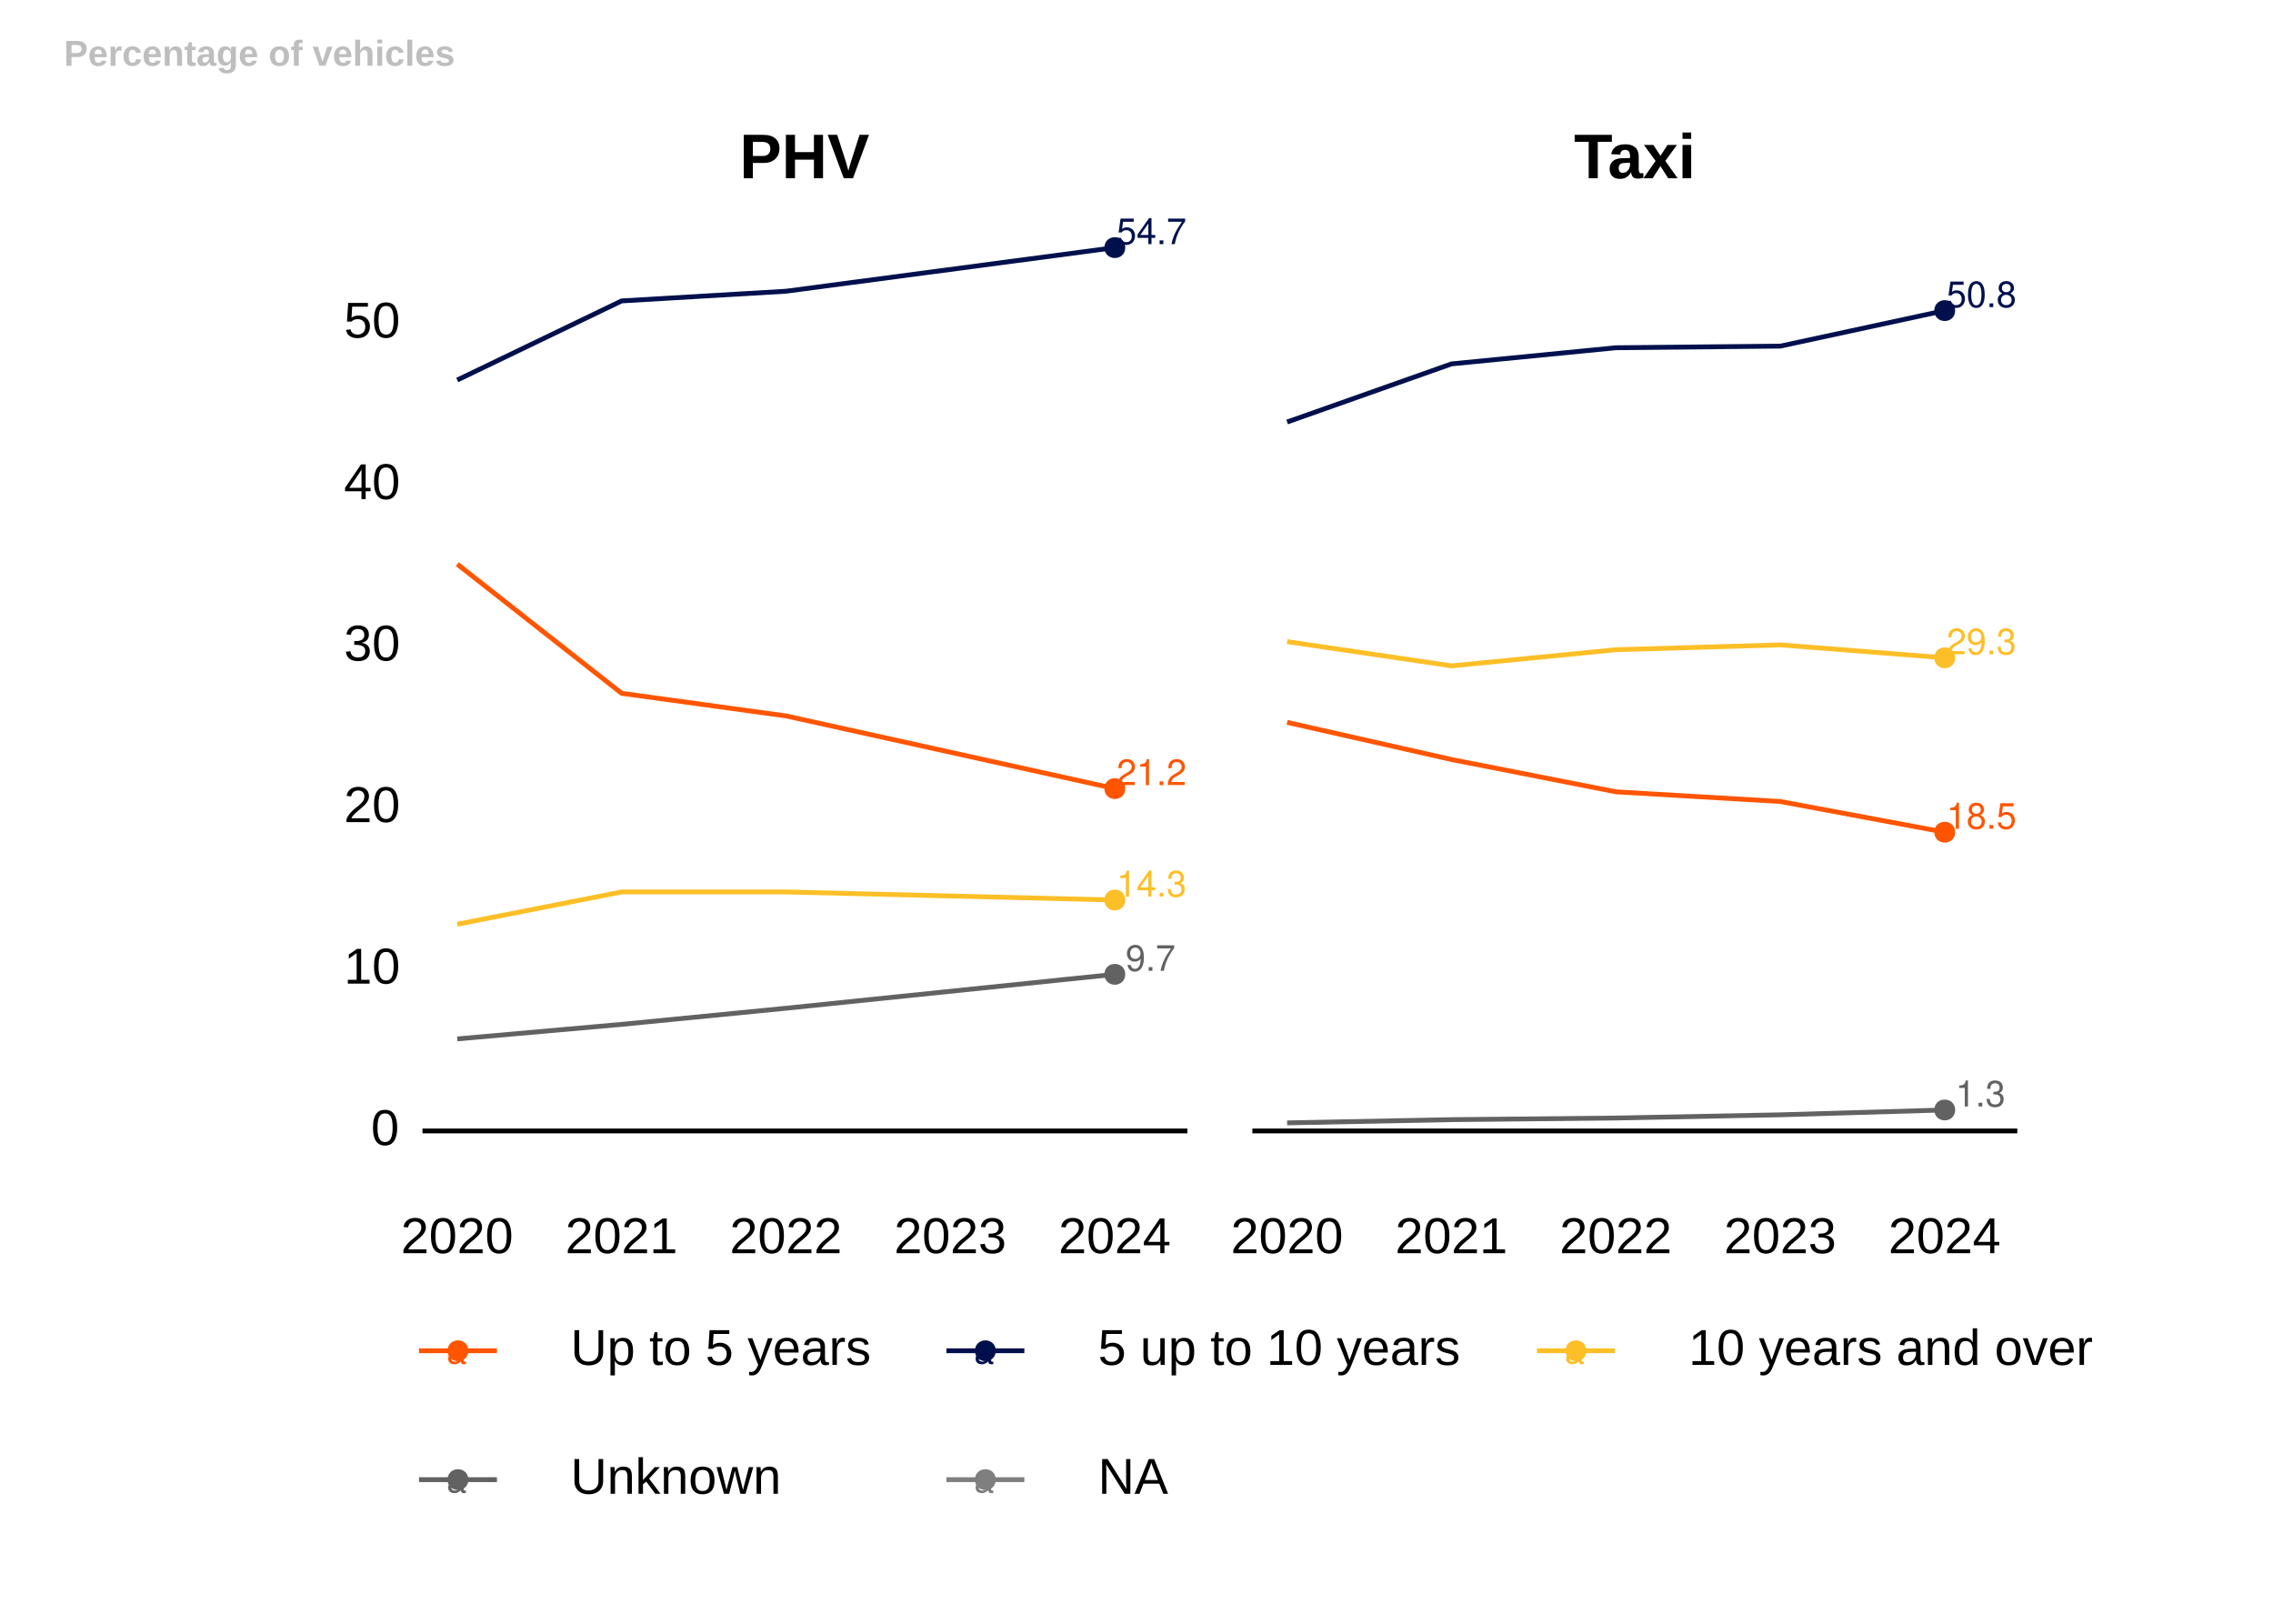 <?xml version="1.0" encoding="UTF-8"?>
<svg xmlns="http://www.w3.org/2000/svg" xmlns:xlink="http://www.w3.org/1999/xlink" width="504pt" height="360pt" viewBox="0 0 504 360" version="1.1">
<defs>
<g>
<symbol overflow="visible" id="glyph0-0">
<path style="stroke:none;" d=""/>
</symbol>
<symbol overflow="visible" id="glyph0-1">
<path style="stroke:none;" d="M 4.031 -0.688 L 1.062 -0.688 C 1.125 -1.172 1.391 -1.469 2.078 -1.891 L 2.875 -2.344 C 3.672 -2.781 4.078 -3.375 4.078 -4.078 C 4.078 -4.562 3.875 -5 3.547 -5.312 C 3.219 -5.625 2.797 -5.766 2.266 -5.766 C 1.547 -5.766 1.016 -5.5 0.703 -5.016 C 0.5 -4.703 0.422 -4.344 0.391 -3.766 L 1.094 -3.766 C 1.125 -4.156 1.172 -4.391 1.266 -4.578 C 1.453 -4.938 1.812 -5.141 2.234 -5.141 C 2.875 -5.141 3.359 -4.688 3.359 -4.062 C 3.359 -3.609 3.094 -3.203 2.594 -2.922 L 1.859 -2.484 C 0.672 -1.812 0.328 -1.266 0.266 -0.016 L 4.031 -0.016 Z M 4.031 -0.688 "/>
</symbol>
<symbol overflow="visible" id="glyph0-2">
<path style="stroke:none;" d="M 2.062 -4.109 L 2.062 0 L 2.766 0 L 2.766 -5.766 L 2.297 -5.766 C 2.062 -4.875 1.891 -4.75 0.812 -4.609 L 0.812 -4.109 Z M 2.062 -4.109 "/>
</symbol>
<symbol overflow="visible" id="glyph0-3">
<path style="stroke:none;" d="M 1.516 -0.828 L 0.688 -0.828 L 0.688 0 L 1.516 0 Z M 1.516 -0.828 "/>
</symbol>
<symbol overflow="visible" id="glyph0-4">
<path style="stroke:none;" d="M 3.797 -5.656 L 0.875 -5.656 L 0.453 -2.578 L 1.094 -2.578 C 1.422 -2.969 1.703 -3.094 2.141 -3.094 C 2.906 -3.094 3.375 -2.578 3.375 -1.75 C 3.375 -0.938 2.906 -0.438 2.141 -0.438 C 1.516 -0.438 1.141 -0.75 0.984 -1.391 L 0.281 -1.391 C 0.375 -0.922 0.453 -0.703 0.625 -0.5 C 0.938 -0.062 1.516 0.188 2.156 0.188 C 3.297 0.188 4.094 -0.641 4.094 -1.844 C 4.094 -2.953 3.344 -3.719 2.266 -3.719 C 1.859 -3.719 1.547 -3.625 1.219 -3.375 L 1.438 -4.953 L 3.797 -4.953 Z M 3.797 -5.656 "/>
</symbol>
<symbol overflow="visible" id="glyph0-5">
<path style="stroke:none;" d="M 2.609 -1.391 L 2.609 0 L 3.312 0 L 3.312 -1.391 L 4.141 -1.391 L 4.141 -2.031 L 3.312 -2.031 L 3.312 -5.766 L 2.781 -5.766 L 0.219 -2.141 L 0.219 -1.391 Z M 2.609 -2.031 L 0.844 -2.031 L 2.609 -4.562 Z M 2.609 -2.031 "/>
</symbol>
<symbol overflow="visible" id="glyph0-6">
<path style="stroke:none;" d="M 4.141 -5.656 L 0.359 -5.656 L 0.359 -4.953 L 3.422 -4.953 C 2.078 -3.031 1.516 -1.859 1.094 0 L 1.844 0 C 2.156 -1.812 2.875 -3.359 4.141 -5.062 Z M 4.141 -5.656 "/>
</symbol>
<symbol overflow="visible" id="glyph0-7">
<path style="stroke:none;" d="M 1.766 -2.656 L 2.141 -2.656 C 2.906 -2.656 3.312 -2.297 3.312 -1.609 C 3.312 -0.875 2.875 -0.438 2.156 -0.438 C 1.375 -0.438 1 -0.828 0.953 -1.672 L 0.25 -1.672 C 0.281 -1.219 0.359 -0.906 0.5 -0.656 C 0.797 -0.094 1.344 0.188 2.125 0.188 C 3.281 0.188 4.031 -0.516 4.031 -1.609 C 4.031 -2.344 3.75 -2.734 3.078 -2.984 C 3.609 -3.203 3.859 -3.594 3.859 -4.172 C 3.859 -5.156 3.219 -5.766 2.141 -5.766 C 1 -5.766 0.391 -5.125 0.375 -3.906 L 1.078 -3.906 C 1.078 -4.25 1.109 -4.453 1.203 -4.625 C 1.359 -4.953 1.719 -5.141 2.156 -5.141 C 2.766 -5.141 3.141 -4.766 3.141 -4.156 C 3.141 -3.75 3 -3.5 2.688 -3.359 C 2.5 -3.281 2.25 -3.25 1.766 -3.25 Z M 1.766 -2.656 "/>
</symbol>
<symbol overflow="visible" id="glyph0-8">
<path style="stroke:none;" d="M 0.422 -1.312 C 0.562 -0.375 1.156 0.188 2.031 0.188 C 2.656 0.188 3.219 -0.125 3.547 -0.641 C 3.891 -1.203 4.062 -1.906 4.062 -2.953 C 4.062 -3.922 3.906 -4.531 3.578 -5.047 C 3.266 -5.516 2.766 -5.766 2.156 -5.766 C 1.078 -5.766 0.297 -4.953 0.297 -3.844 C 0.297 -2.781 1.016 -2.031 2.047 -2.031 C 2.578 -2.031 2.969 -2.219 3.328 -2.656 C 3.328 -1.234 2.875 -0.438 2.078 -0.438 C 1.578 -0.438 1.234 -0.75 1.125 -1.312 Z M 2.141 -5.141 C 2.797 -5.141 3.297 -4.594 3.297 -3.859 C 3.297 -3.141 2.812 -2.656 2.125 -2.656 C 1.438 -2.656 1.016 -3.125 1.016 -3.891 C 1.016 -4.625 1.484 -5.141 2.141 -5.141 Z M 2.141 -5.141 "/>
</symbol>
<symbol overflow="visible" id="glyph0-9">
<path style="stroke:none;" d="M 3.109 -3.031 C 3.703 -3.391 3.891 -3.688 3.891 -4.219 C 3.891 -5.125 3.203 -5.766 2.188 -5.766 C 1.188 -5.766 0.5 -5.125 0.5 -4.234 C 0.5 -3.688 0.672 -3.406 1.266 -3.031 C 0.609 -2.703 0.297 -2.234 0.297 -1.609 C 0.297 -0.547 1.062 0.188 2.188 0.188 C 3.312 0.188 4.094 -0.547 4.094 -1.609 C 4.094 -2.234 3.766 -2.703 3.109 -3.031 Z M 2.188 -5.141 C 2.781 -5.141 3.172 -4.781 3.172 -4.203 C 3.172 -3.672 2.781 -3.312 2.188 -3.312 C 1.594 -3.312 1.219 -3.672 1.219 -4.219 C 1.219 -4.781 1.594 -5.141 2.188 -5.141 Z M 2.188 -2.719 C 2.891 -2.719 3.375 -2.25 3.375 -1.578 C 3.375 -0.891 2.906 -0.438 2.172 -0.438 C 1.484 -0.438 1.016 -0.906 1.016 -1.578 C 1.016 -2.266 1.484 -2.719 2.188 -2.719 Z M 2.188 -2.719 "/>
</symbol>
<symbol overflow="visible" id="glyph0-10">
<path style="stroke:none;" d="M 2.188 -5.766 C 1.672 -5.766 1.188 -5.516 0.891 -5.125 C 0.531 -4.625 0.344 -3.859 0.344 -2.781 C 0.344 -0.844 0.984 0.188 2.188 0.188 C 3.391 0.188 4.047 -0.844 4.047 -2.734 C 4.047 -3.859 3.859 -4.609 3.484 -5.125 C 3.203 -5.531 2.719 -5.766 2.188 -5.766 Z M 2.188 -5.141 C 2.953 -5.141 3.328 -4.359 3.328 -2.812 C 3.328 -1.156 2.953 -0.391 2.172 -0.391 C 1.438 -0.391 1.062 -1.188 1.062 -2.781 C 1.062 -4.359 1.438 -5.141 2.188 -5.141 Z M 2.188 -5.141 "/>
</symbol>
<symbol overflow="visible" id="glyph0-11">
<path style="stroke:none;" d="M 4.266 -0.391 C 4.188 -0.375 4.156 -0.375 4.125 -0.375 C 3.891 -0.375 3.766 -0.5 3.766 -0.703 L 3.766 -3.156 C 3.766 -3.891 3.219 -4.297 2.188 -4.297 C 1.578 -4.297 1.094 -4.125 0.812 -3.812 C 0.609 -3.594 0.531 -3.359 0.516 -2.938 L 1.188 -2.938 C 1.25 -3.453 1.547 -3.688 2.172 -3.688 C 2.766 -3.688 3.094 -3.453 3.094 -3.062 L 3.094 -2.891 C 3.094 -2.594 2.953 -2.5 2.406 -2.422 C 1.469 -2.297 1.328 -2.266 1.062 -2.172 C 0.578 -1.953 0.328 -1.594 0.328 -1.047 C 0.328 -0.297 0.859 0.188 1.703 0.188 C 2.234 0.188 2.656 0 3.125 -0.438 C 3.172 0 3.375 0.188 3.812 0.188 C 3.953 0.188 4.047 0.172 4.266 0.109 Z M 3.094 -1.312 C 3.094 -1.094 3.031 -0.953 2.844 -0.766 C 2.562 -0.531 2.234 -0.391 1.844 -0.391 C 1.328 -0.391 1.031 -0.641 1.031 -1.062 C 1.031 -1.5 1.312 -1.734 2.031 -1.828 C 2.734 -1.922 2.875 -1.953 3.094 -2.062 Z M 3.094 -1.312 "/>
</symbol>
<symbol overflow="visible" id="glyph1-0">
<path style="stroke:none;" d="M 0.469 0 L 0.469 -9.328 L 4.188 -9.328 L 4.188 0 Z M 0.938 -0.469 L 3.719 -0.469 L 3.719 -8.859 L 0.938 -8.859 Z M 0.938 -0.469 "/>
</symbol>
<symbol overflow="visible" id="glyph1-1">
<path style="stroke:none;" d="M 8.859 -6.578 C 8.859 -6.172 8.785 -5.773 8.641 -5.391 C 8.504 -5.004 8.289 -4.66 8 -4.359 C 7.719 -4.066 7.352 -3.832 6.906 -3.656 C 6.469 -3.477 5.945 -3.391 5.344 -3.391 L 2.953 -3.391 L 2.953 0 L 0.938 0 L 0.938 -9.625 L 5.266 -9.625 C 5.879 -9.625 6.41 -9.551 6.859 -9.406 C 7.316 -9.258 7.691 -9.051 7.984 -8.781 C 8.273 -8.508 8.492 -8.188 8.641 -7.812 C 8.785 -7.445 8.859 -7.035 8.859 -6.578 Z M 6.828 -6.547 C 6.828 -7.047 6.676 -7.422 6.375 -7.672 C 6.082 -7.93 5.633 -8.062 5.031 -8.062 L 2.953 -8.062 L 2.953 -4.938 L 5.094 -4.938 C 5.395 -4.938 5.648 -4.973 5.859 -5.047 C 6.078 -5.129 6.258 -5.238 6.406 -5.375 C 6.551 -5.52 6.656 -5.691 6.719 -5.891 C 6.789 -6.086 6.828 -6.305 6.828 -6.547 Z M 6.828 -6.547 "/>
</symbol>
<symbol overflow="visible" id="glyph1-2">
<path style="stroke:none;" d="M 7.156 0 L 7.156 -4.125 L 2.953 -4.125 L 2.953 0 L 0.938 0 L 0.938 -9.625 L 2.953 -9.625 L 2.953 -5.797 L 7.156 -5.797 L 7.156 -9.625 L 9.172 -9.625 L 9.172 0 Z M 7.156 0 "/>
</symbol>
<symbol overflow="visible" id="glyph1-3">
<path style="stroke:none;" d="M 5.703 0 L 3.656 0 L 0.094 -9.625 L 2.203 -9.625 L 4.188 -3.453 C 4.25 -3.242 4.305 -3.031 4.359 -2.812 C 4.422 -2.602 4.477 -2.41 4.531 -2.234 C 4.582 -2.023 4.633 -1.82 4.688 -1.625 C 4.738 -1.812 4.785 -2.008 4.828 -2.219 C 4.879 -2.383 4.938 -2.578 5 -2.797 C 5.062 -3.016 5.125 -3.234 5.188 -3.453 L 7.156 -9.625 L 9.25 -9.625 Z M 5.703 0 "/>
</symbol>
<symbol overflow="visible" id="glyph1-4">
<path style="stroke:none;" d="M 5.281 -8.078 L 5.281 0 L 3.266 0 L 3.266 -8.078 L 0.156 -8.078 L 0.156 -9.625 L 8.406 -9.625 L 8.406 -8.078 Z M 5.281 -8.078 "/>
</symbol>
<symbol overflow="visible" id="glyph1-5">
<path style="stroke:none;" d="M 2.688 0.141 C 2.332 0.141 2.016 0.094 1.734 0 C 1.453 -0.102 1.211 -0.25 1.016 -0.438 C 0.816 -0.625 0.664 -0.859 0.562 -1.141 C 0.457 -1.422 0.406 -1.738 0.406 -2.094 C 0.406 -2.531 0.484 -2.895 0.641 -3.188 C 0.797 -3.488 1.004 -3.734 1.266 -3.922 C 1.523 -4.109 1.832 -4.242 2.188 -4.328 C 2.551 -4.41 2.93 -4.453 3.328 -4.453 L 4.922 -4.484 L 4.922 -4.859 C 4.922 -5.129 4.895 -5.352 4.844 -5.531 C 4.801 -5.707 4.734 -5.852 4.641 -5.969 C 4.547 -6.082 4.43 -6.164 4.297 -6.219 C 4.172 -6.27 4.02 -6.297 3.844 -6.297 C 3.688 -6.297 3.547 -6.273 3.422 -6.234 C 3.297 -6.203 3.188 -6.145 3.094 -6.062 C 3 -5.988 2.922 -5.883 2.859 -5.75 C 2.805 -5.613 2.77 -5.445 2.75 -5.25 L 0.75 -5.344 C 0.801 -5.664 0.898 -5.957 1.047 -6.219 C 1.191 -6.488 1.391 -6.723 1.641 -6.922 C 1.898 -7.117 2.219 -7.27 2.594 -7.375 C 2.977 -7.477 3.422 -7.531 3.922 -7.531 C 4.379 -7.531 4.785 -7.473 5.141 -7.359 C 5.504 -7.242 5.812 -7.07 6.062 -6.844 C 6.32 -6.625 6.516 -6.348 6.641 -6.016 C 6.773 -5.691 6.844 -5.312 6.844 -4.875 L 6.844 -2.188 C 6.844 -2.008 6.848 -1.852 6.859 -1.719 C 6.879 -1.582 6.91 -1.469 6.953 -1.375 C 6.992 -1.281 7.055 -1.207 7.141 -1.156 C 7.223 -1.113 7.328 -1.094 7.453 -1.094 C 7.598 -1.094 7.738 -1.109 7.875 -1.141 L 7.875 -0.094 C 7.758 -0.07 7.656 -0.047 7.562 -0.016 C 7.477 0.004 7.391 0.02 7.297 0.031 C 7.203 0.051 7.102 0.062 7 0.062 C 6.895 0.07 6.773 0.078 6.641 0.078 C 6.16 0.078 5.805 -0.035 5.578 -0.266 C 5.348 -0.504 5.207 -0.852 5.156 -1.312 L 5.125 -1.312 C 4.863 -0.852 4.535 -0.492 4.141 -0.234 C 3.742 0.016 3.258 0.141 2.688 0.141 Z M 4.922 -3.422 L 3.938 -3.406 C 3.727 -3.395 3.531 -3.379 3.344 -3.359 C 3.164 -3.336 3.004 -3.285 2.859 -3.203 C 2.723 -3.117 2.613 -3 2.531 -2.844 C 2.445 -2.695 2.406 -2.5 2.406 -2.25 C 2.406 -1.895 2.488 -1.629 2.656 -1.453 C 2.82 -1.285 3.035 -1.203 3.297 -1.203 C 3.547 -1.203 3.77 -1.254 3.969 -1.359 C 4.164 -1.461 4.332 -1.598 4.469 -1.766 C 4.613 -1.941 4.723 -2.141 4.797 -2.359 C 4.879 -2.586 4.922 -2.816 4.922 -3.047 Z M 4.922 -3.422 "/>
</symbol>
<symbol overflow="visible" id="glyph1-6">
<path style="stroke:none;" d="M 5.594 0 L 3.875 -2.688 L 2.141 0 L 0.094 0 L 2.797 -3.828 L 0.219 -7.391 L 2.297 -7.391 L 3.875 -4.984 L 5.453 -7.391 L 7.531 -7.391 L 4.953 -3.844 L 7.688 0 Z M 5.594 0 "/>
</symbol>
<symbol overflow="visible" id="glyph1-7">
<path style="stroke:none;" d="M 0.984 -8.734 L 0.984 -10.141 L 2.906 -10.141 L 2.906 -8.734 Z M 0.984 0 L 0.984 -7.391 L 2.906 -7.391 L 2.906 0 Z M 0.984 0 "/>
</symbol>
<symbol overflow="visible" id="glyph2-0">
<path style="stroke:none;" d="M 0.375 0 L 0.375 -7.469 L 3.344 -7.469 L 3.344 0 Z M 0.75 -0.375 L 2.969 -0.375 L 2.969 -7.094 L 0.75 -7.094 Z M 0.75 -0.375 "/>
</symbol>
<symbol overflow="visible" id="glyph2-1">
<path style="stroke:none;" d="M 0.562 0 L 0.562 -0.688 C 0.75 -1.113 0.973 -1.488 1.234 -1.812 C 1.504 -2.145 1.785 -2.441 2.078 -2.703 C 2.379 -2.973 2.676 -3.219 2.969 -3.438 C 3.258 -3.664 3.52 -3.895 3.75 -4.125 C 3.988 -4.352 4.176 -4.586 4.312 -4.828 C 4.457 -5.078 4.531 -5.359 4.531 -5.672 C 4.531 -5.891 4.5 -6.082 4.438 -6.25 C 4.375 -6.414 4.281 -6.555 4.156 -6.672 C 4.031 -6.785 3.879 -6.867 3.703 -6.922 C 3.535 -6.984 3.344 -7.016 3.125 -7.016 C 2.926 -7.016 2.738 -6.984 2.562 -6.922 C 2.395 -6.867 2.242 -6.785 2.109 -6.672 C 1.973 -6.566 1.863 -6.43 1.781 -6.266 C 1.695 -6.109 1.641 -5.926 1.609 -5.719 L 0.609 -5.797 C 0.641 -6.078 0.711 -6.336 0.828 -6.578 C 0.953 -6.828 1.117 -7.039 1.328 -7.219 C 1.547 -7.406 1.801 -7.551 2.094 -7.656 C 2.395 -7.77 2.738 -7.828 3.125 -7.828 C 3.508 -7.828 3.848 -7.781 4.141 -7.688 C 4.441 -7.594 4.695 -7.457 4.906 -7.281 C 5.113 -7.102 5.27 -6.879 5.375 -6.609 C 5.488 -6.348 5.547 -6.051 5.547 -5.719 C 5.547 -5.457 5.5 -5.207 5.406 -4.969 C 5.312 -4.738 5.188 -4.516 5.031 -4.297 C 4.875 -4.086 4.691 -3.883 4.484 -3.688 C 4.285 -3.488 4.07 -3.297 3.844 -3.109 C 3.625 -2.922 3.398 -2.734 3.172 -2.547 C 2.953 -2.367 2.742 -2.188 2.547 -2 C 2.348 -1.812 2.172 -1.625 2.016 -1.438 C 1.859 -1.25 1.734 -1.051 1.641 -0.844 L 5.672 -0.844 L 5.672 0 Z M 0.562 0 "/>
</symbol>
<symbol overflow="visible" id="glyph2-2">
<path style="stroke:none;" d="M 5.797 -3.859 C 5.797 -3.117 5.723 -2.492 5.578 -1.984 C 5.441 -1.484 5.25 -1.078 5 -0.766 C 4.758 -0.453 4.473 -0.227 4.141 -0.094 C 3.816 0.039 3.473 0.109 3.109 0.109 C 2.723 0.109 2.367 0.039 2.047 -0.094 C 1.723 -0.227 1.441 -0.445 1.203 -0.75 C 0.961 -1.062 0.773 -1.469 0.641 -1.969 C 0.504 -2.477 0.438 -3.109 0.438 -3.859 C 0.438 -4.629 0.504 -5.27 0.641 -5.781 C 0.773 -6.289 0.961 -6.695 1.203 -7 C 1.441 -7.301 1.723 -7.516 2.047 -7.641 C 2.379 -7.766 2.742 -7.828 3.141 -7.828 C 3.504 -7.828 3.848 -7.766 4.172 -7.641 C 4.492 -7.516 4.773 -7.301 5.016 -7 C 5.254 -6.695 5.441 -6.289 5.578 -5.781 C 5.723 -5.27 5.797 -4.629 5.797 -3.859 Z M 4.797 -3.859 C 4.797 -4.473 4.758 -4.984 4.688 -5.391 C 4.613 -5.797 4.504 -6.117 4.359 -6.359 C 4.211 -6.598 4.035 -6.77 3.828 -6.875 C 3.629 -6.977 3.398 -7.031 3.141 -7.031 C 2.859 -7.031 2.609 -6.977 2.391 -6.875 C 2.18 -6.77 2.004 -6.594 1.859 -6.344 C 1.723 -6.102 1.617 -5.781 1.547 -5.375 C 1.473 -4.969 1.438 -4.461 1.438 -3.859 C 1.438 -3.266 1.473 -2.766 1.547 -2.359 C 1.617 -1.953 1.727 -1.625 1.875 -1.375 C 2.02 -1.133 2.195 -0.957 2.406 -0.844 C 2.613 -0.738 2.848 -0.688 3.109 -0.688 C 3.367 -0.688 3.602 -0.738 3.812 -0.844 C 4.02 -0.957 4.195 -1.133 4.344 -1.375 C 4.488 -1.625 4.598 -1.953 4.672 -2.359 C 4.754 -2.766 4.797 -3.266 4.797 -3.859 Z M 4.797 -3.859 "/>
</symbol>
<symbol overflow="visible" id="glyph2-3">
<path style="stroke:none;" d="M 0.859 0 L 0.859 -0.844 L 2.812 -0.844 L 2.812 -6.766 L 1.078 -5.531 L 1.078 -6.453 L 2.906 -7.703 L 3.812 -7.703 L 3.812 -0.844 L 5.688 -0.844 L 5.688 0 Z M 0.859 0 "/>
</symbol>
<symbol overflow="visible" id="glyph2-4">
<path style="stroke:none;" d="M 5.734 -2.125 C 5.734 -1.77 5.676 -1.453 5.562 -1.172 C 5.445 -0.898 5.281 -0.664 5.062 -0.469 C 4.844 -0.281 4.566 -0.133 4.234 -0.031 C 3.91 0.062 3.539 0.109 3.125 0.109 C 2.645 0.109 2.238 0.051 1.906 -0.062 C 1.582 -0.188 1.316 -0.344 1.109 -0.531 C 0.898 -0.727 0.738 -0.953 0.625 -1.203 C 0.52 -1.453 0.453 -1.711 0.422 -1.984 L 1.438 -2.078 C 1.469 -1.867 1.52 -1.68 1.594 -1.516 C 1.676 -1.348 1.785 -1.203 1.922 -1.078 C 2.055 -0.961 2.223 -0.867 2.422 -0.797 C 2.617 -0.734 2.852 -0.703 3.125 -0.703 C 3.625 -0.703 4.016 -0.82 4.297 -1.062 C 4.578 -1.312 4.719 -1.676 4.719 -2.156 C 4.719 -2.445 4.656 -2.676 4.531 -2.844 C 4.406 -3.02 4.25 -3.156 4.062 -3.25 C 3.875 -3.344 3.664 -3.406 3.438 -3.438 C 3.219 -3.477 3.016 -3.5 2.828 -3.5 L 2.281 -3.5 L 2.281 -4.344 L 2.812 -4.344 C 3 -4.344 3.191 -4.363 3.391 -4.406 C 3.586 -4.445 3.77 -4.516 3.938 -4.609 C 4.102 -4.711 4.238 -4.848 4.344 -5.016 C 4.457 -5.191 4.516 -5.41 4.516 -5.672 C 4.516 -6.086 4.391 -6.414 4.141 -6.656 C 3.898 -6.895 3.539 -7.016 3.062 -7.016 C 2.633 -7.016 2.285 -6.898 2.016 -6.672 C 1.742 -6.453 1.586 -6.141 1.547 -5.734 L 0.562 -5.812 C 0.602 -6.156 0.695 -6.453 0.844 -6.703 C 0.988 -6.953 1.172 -7.16 1.391 -7.328 C 1.617 -7.492 1.875 -7.617 2.156 -7.703 C 2.445 -7.785 2.754 -7.828 3.078 -7.828 C 3.504 -7.828 3.875 -7.77 4.188 -7.656 C 4.5 -7.551 4.754 -7.406 4.953 -7.219 C 5.148 -7.039 5.297 -6.828 5.391 -6.578 C 5.484 -6.328 5.531 -6.062 5.531 -5.781 C 5.531 -5.551 5.5 -5.336 5.438 -5.141 C 5.375 -4.953 5.273 -4.773 5.141 -4.609 C 5.004 -4.453 4.836 -4.316 4.641 -4.203 C 4.441 -4.098 4.195 -4.016 3.906 -3.953 L 3.906 -3.938 C 4.219 -3.906 4.488 -3.832 4.719 -3.719 C 4.945 -3.613 5.133 -3.477 5.281 -3.312 C 5.438 -3.156 5.551 -2.973 5.625 -2.766 C 5.695 -2.566 5.734 -2.352 5.734 -2.125 Z M 5.734 -2.125 "/>
</symbol>
<symbol overflow="visible" id="glyph2-5">
<path style="stroke:none;" d="M 4.812 -1.75 L 4.812 0 L 3.891 0 L 3.891 -1.75 L 0.25 -1.75 L 0.25 -2.516 L 3.781 -7.703 L 4.812 -7.703 L 4.812 -2.516 L 5.906 -2.516 L 5.906 -1.75 Z M 3.891 -6.594 C 3.879 -6.57 3.859 -6.535 3.828 -6.484 C 3.805 -6.43 3.773 -6.375 3.734 -6.312 C 3.703 -6.25 3.664 -6.18 3.625 -6.109 C 3.582 -6.047 3.547 -5.992 3.516 -5.953 L 1.547 -3.031 C 1.523 -3.008 1.5 -2.973 1.469 -2.922 C 1.438 -2.867 1.398 -2.816 1.359 -2.766 C 1.328 -2.723 1.289 -2.676 1.25 -2.625 C 1.219 -2.582 1.191 -2.547 1.172 -2.516 L 3.891 -2.516 Z M 3.891 -6.594 "/>
</symbol>
<symbol overflow="visible" id="glyph2-6">
<path style="stroke:none;" d="M 5.766 -2.516 C 5.766 -2.129 5.703 -1.773 5.578 -1.453 C 5.461 -1.129 5.289 -0.852 5.062 -0.625 C 4.832 -0.395 4.547 -0.211 4.203 -0.078 C 3.867 0.047 3.477 0.109 3.031 0.109 C 2.625 0.109 2.27 0.062 1.969 -0.031 C 1.664 -0.125 1.41 -0.254 1.203 -0.422 C 0.992 -0.586 0.828 -0.781 0.703 -1 C 0.586 -1.227 0.504 -1.469 0.453 -1.719 L 1.438 -1.844 C 1.477 -1.695 1.535 -1.551 1.609 -1.406 C 1.68 -1.27 1.781 -1.148 1.906 -1.047 C 2.031 -0.941 2.188 -0.852 2.375 -0.781 C 2.562 -0.719 2.785 -0.688 3.047 -0.688 C 3.305 -0.688 3.535 -0.727 3.734 -0.812 C 3.941 -0.895 4.117 -1.008 4.266 -1.156 C 4.422 -1.312 4.535 -1.5 4.609 -1.719 C 4.691 -1.945 4.734 -2.203 4.734 -2.484 C 4.734 -2.723 4.691 -2.941 4.609 -3.141 C 4.535 -3.336 4.426 -3.508 4.281 -3.656 C 4.145 -3.801 3.973 -3.91 3.766 -3.984 C 3.566 -4.066 3.332 -4.109 3.062 -4.109 C 2.906 -4.109 2.754 -4.094 2.609 -4.062 C 2.473 -4.039 2.344 -4.004 2.219 -3.953 C 2.102 -3.898 2 -3.836 1.906 -3.766 C 1.812 -3.703 1.723 -3.633 1.641 -3.562 L 0.672 -3.562 L 0.938 -7.703 L 5.312 -7.703 L 5.312 -6.875 L 1.828 -6.875 L 1.672 -4.422 C 1.848 -4.555 2.066 -4.672 2.328 -4.766 C 2.598 -4.867 2.91 -4.922 3.266 -4.922 C 3.648 -4.922 3.992 -4.859 4.297 -4.734 C 4.609 -4.617 4.867 -4.453 5.078 -4.234 C 5.297 -4.023 5.461 -3.773 5.578 -3.484 C 5.703 -3.191 5.766 -2.867 5.766 -2.516 Z M 5.766 -2.516 "/>
</symbol>
<symbol overflow="visible" id="glyph2-7">
<path style="stroke:none;" d="M 4 0.109 C 3.57 0.109 3.164 0.051 2.781 -0.062 C 2.406 -0.176 2.078 -0.352 1.797 -0.594 C 1.516 -0.832 1.285 -1.133 1.109 -1.5 C 0.941 -1.863 0.859 -2.297 0.859 -2.797 L 0.859 -7.703 L 1.906 -7.703 L 1.906 -2.891 C 1.906 -2.492 1.957 -2.16 2.062 -1.891 C 2.164 -1.617 2.312 -1.395 2.5 -1.219 C 2.688 -1.051 2.906 -0.926 3.156 -0.844 C 3.414 -0.77 3.695 -0.734 4 -0.734 C 4.289 -0.734 4.566 -0.773 4.828 -0.859 C 5.098 -0.941 5.332 -1.066 5.531 -1.234 C 5.738 -1.41 5.898 -1.641 6.016 -1.922 C 6.129 -2.211 6.188 -2.555 6.188 -2.953 L 6.188 -7.703 L 7.219 -7.703 L 7.219 -2.906 C 7.219 -2.383 7.133 -1.938 6.969 -1.562 C 6.801 -1.188 6.57 -0.875 6.281 -0.625 C 5.988 -0.375 5.645 -0.188 5.25 -0.062 C 4.863 0.051 4.445 0.109 4 0.109 Z M 4 0.109 "/>
</symbol>
<symbol overflow="visible" id="glyph2-8">
<path style="stroke:none;" d="M 5.766 -2.984 C 5.766 -2.535 5.727 -2.117 5.656 -1.734 C 5.582 -1.359 5.457 -1.035 5.281 -0.766 C 5.113 -0.492 4.891 -0.281 4.609 -0.125 C 4.336 0.031 3.992 0.109 3.578 0.109 C 3.16 0.109 2.789 0.031 2.469 -0.125 C 2.156 -0.289 1.914 -0.555 1.75 -0.922 L 1.719 -0.922 C 1.719 -0.91 1.719 -0.875 1.719 -0.812 C 1.727 -0.758 1.734 -0.688 1.734 -0.594 C 1.734 -0.508 1.734 -0.41 1.734 -0.297 C 1.734 -0.191 1.734 -0.086 1.734 0.016 L 1.734 2.328 L 0.75 2.328 L 0.75 -4.703 C 0.75 -4.848 0.75 -4.984 0.75 -5.109 C 0.75 -5.242 0.742 -5.363 0.734 -5.469 C 0.734 -5.582 0.734 -5.676 0.734 -5.75 C 0.734 -5.832 0.727 -5.891 0.719 -5.922 L 1.672 -5.922 C 1.672 -5.91 1.676 -5.867 1.688 -5.797 C 1.695 -5.734 1.703 -5.656 1.703 -5.562 C 1.711 -5.469 1.719 -5.367 1.719 -5.266 C 1.727 -5.16 1.734 -5.062 1.734 -4.969 L 1.75 -4.969 C 1.844 -5.156 1.945 -5.316 2.062 -5.453 C 2.176 -5.586 2.305 -5.695 2.453 -5.781 C 2.609 -5.863 2.773 -5.922 2.953 -5.953 C 3.141 -5.992 3.348 -6.016 3.578 -6.016 C 3.992 -6.016 4.336 -5.941 4.609 -5.797 C 4.891 -5.648 5.113 -5.445 5.281 -5.188 C 5.457 -4.926 5.582 -4.609 5.656 -4.234 C 5.727 -3.859 5.766 -3.441 5.766 -2.984 Z M 4.719 -2.969 C 4.719 -3.332 4.695 -3.656 4.656 -3.938 C 4.613 -4.219 4.535 -4.457 4.422 -4.656 C 4.316 -4.852 4.176 -5.004 4 -5.109 C 3.82 -5.211 3.598 -5.266 3.328 -5.266 C 3.109 -5.266 2.898 -5.234 2.703 -5.172 C 2.516 -5.109 2.348 -4.988 2.203 -4.812 C 2.055 -4.633 1.941 -4.391 1.859 -4.078 C 1.773 -3.773 1.734 -3.379 1.734 -2.891 C 1.734 -2.473 1.77 -2.117 1.844 -1.828 C 1.914 -1.535 2.016 -1.301 2.141 -1.125 C 2.273 -0.945 2.441 -0.816 2.641 -0.734 C 2.836 -0.66 3.066 -0.625 3.328 -0.625 C 3.598 -0.625 3.82 -0.676 4 -0.781 C 4.176 -0.883 4.316 -1.035 4.422 -1.234 C 4.535 -1.43 4.613 -1.676 4.656 -1.969 C 4.695 -2.258 4.719 -2.594 4.719 -2.969 Z M 4.719 -2.969 "/>
</symbol>
<symbol overflow="visible" id="glyph2-9">
<path style="stroke:none;" d=""/>
</symbol>
<symbol overflow="visible" id="glyph2-10">
<path style="stroke:none;" d="M 3.031 -0.047 C 2.883 -0.004 2.734 0.023 2.578 0.047 C 2.422 0.078 2.238 0.094 2.031 0.094 C 1.25 0.094 0.859 -0.352 0.859 -1.25 L 0.859 -5.203 L 0.172 -5.203 L 0.172 -5.922 L 0.891 -5.922 L 1.188 -7.25 L 1.844 -7.25 L 1.844 -5.922 L 2.938 -5.922 L 2.938 -5.203 L 1.844 -5.203 L 1.844 -1.469 C 1.844 -1.188 1.883 -0.984 1.969 -0.859 C 2.062 -0.742 2.227 -0.688 2.469 -0.688 C 2.562 -0.688 2.648 -0.691 2.734 -0.703 C 2.828 -0.723 2.926 -0.742 3.031 -0.766 Z M 3.031 -0.047 "/>
</symbol>
<symbol overflow="visible" id="glyph2-11">
<path style="stroke:none;" d="M 5.766 -2.969 C 5.766 -1.926 5.535 -1.148 5.078 -0.641 C 4.617 -0.141 3.957 0.109 3.094 0.109 C 2.676 0.109 2.305 0.047 1.984 -0.078 C 1.66 -0.203 1.383 -0.391 1.156 -0.641 C 0.938 -0.898 0.766 -1.223 0.641 -1.609 C 0.523 -1.992 0.469 -2.445 0.469 -2.969 C 0.469 -5.008 1.352 -6.031 3.125 -6.031 C 3.582 -6.031 3.977 -5.961 4.312 -5.828 C 4.645 -5.703 4.914 -5.508 5.125 -5.25 C 5.344 -5 5.504 -4.68 5.609 -4.297 C 5.711 -3.922 5.766 -3.477 5.766 -2.969 Z M 4.719 -2.969 C 4.719 -3.426 4.68 -3.801 4.609 -4.094 C 4.547 -4.395 4.445 -4.633 4.312 -4.812 C 4.176 -5 4.008 -5.125 3.812 -5.188 C 3.613 -5.258 3.391 -5.297 3.141 -5.297 C 2.891 -5.297 2.66 -5.258 2.453 -5.188 C 2.254 -5.113 2.082 -4.984 1.938 -4.797 C 1.801 -4.617 1.691 -4.379 1.609 -4.078 C 1.535 -3.785 1.5 -3.414 1.5 -2.969 C 1.5 -2.508 1.539 -2.129 1.625 -1.828 C 1.707 -1.523 1.816 -1.285 1.953 -1.109 C 2.098 -0.93 2.266 -0.805 2.453 -0.734 C 2.641 -0.66 2.848 -0.625 3.078 -0.625 C 3.328 -0.625 3.551 -0.656 3.75 -0.719 C 3.957 -0.789 4.133 -0.914 4.281 -1.094 C 4.426 -1.281 4.535 -1.523 4.609 -1.828 C 4.68 -2.129 4.719 -2.508 4.719 -2.969 Z M 4.719 -2.969 "/>
</symbol>
<symbol overflow="visible" id="glyph2-12">
<path style="stroke:none;" d="M 3.297 0 C 3.16 0.352 3.02 0.672 2.875 0.953 C 2.727 1.242 2.566 1.488 2.391 1.688 C 2.211 1.895 2.016 2.051 1.797 2.156 C 1.578 2.27 1.328 2.328 1.047 2.328 C 0.922 2.328 0.805 2.32 0.703 2.312 C 0.598 2.301 0.484 2.285 0.359 2.266 L 0.359 1.531 C 0.43 1.539 0.508 1.547 0.594 1.547 C 0.688 1.555 0.766 1.562 0.828 1.562 C 1.117 1.562 1.383 1.453 1.625 1.234 C 1.875 1.016 2.094 0.672 2.281 0.203 L 2.375 -0.031 L 0.031 -5.922 L 1.078 -5.922 L 2.328 -2.641 C 2.359 -2.547 2.398 -2.414 2.453 -2.25 C 2.516 -2.082 2.57 -1.914 2.625 -1.75 C 2.688 -1.594 2.738 -1.445 2.781 -1.312 C 2.82 -1.188 2.848 -1.109 2.859 -1.078 C 2.867 -1.109 2.895 -1.18 2.938 -1.297 C 2.977 -1.422 3.023 -1.555 3.078 -1.703 C 3.129 -1.848 3.18 -1.992 3.234 -2.141 C 3.297 -2.297 3.344 -2.426 3.375 -2.531 L 4.547 -5.922 L 5.578 -5.922 Z M 3.297 0 "/>
</symbol>
<symbol overflow="visible" id="glyph2-13">
<path style="stroke:none;" d="M 1.516 -2.75 C 1.516 -2.438 1.547 -2.148 1.609 -1.891 C 1.672 -1.629 1.766 -1.406 1.891 -1.219 C 2.023 -1.031 2.195 -0.883 2.406 -0.781 C 2.613 -0.676 2.863 -0.625 3.156 -0.625 C 3.582 -0.625 3.926 -0.707 4.188 -0.875 C 4.445 -1.051 4.617 -1.27 4.703 -1.531 L 5.578 -1.297 C 5.516 -1.129 5.426 -0.961 5.312 -0.797 C 5.195 -0.629 5.047 -0.477 4.859 -0.344 C 4.68 -0.207 4.453 -0.098 4.172 -0.016 C 3.891 0.066 3.551 0.109 3.156 0.109 C 2.281 0.109 1.613 -0.148 1.156 -0.672 C 0.695 -1.191 0.469 -1.969 0.469 -3 C 0.469 -3.551 0.535 -4.02 0.672 -4.406 C 0.816 -4.789 1.008 -5.102 1.25 -5.344 C 1.488 -5.582 1.77 -5.754 2.094 -5.859 C 2.414 -5.973 2.758 -6.031 3.125 -6.031 C 3.625 -6.031 4.039 -5.945 4.375 -5.781 C 4.707 -5.625 4.973 -5.406 5.172 -5.125 C 5.367 -4.844 5.508 -4.508 5.594 -4.125 C 5.688 -3.738 5.734 -3.328 5.734 -2.891 L 5.734 -2.75 Z M 4.719 -3.5 C 4.664 -4.125 4.504 -4.578 4.234 -4.859 C 3.973 -5.148 3.598 -5.297 3.109 -5.297 C 2.941 -5.297 2.766 -5.27 2.578 -5.219 C 2.398 -5.164 2.234 -5.07 2.078 -4.938 C 1.93 -4.801 1.805 -4.617 1.703 -4.391 C 1.598 -4.16 1.535 -3.863 1.516 -3.5 Z M 4.719 -3.5 "/>
</symbol>
<symbol overflow="visible" id="glyph2-14">
<path style="stroke:none;" d="M 2.266 0.109 C 1.672 0.109 1.223 -0.047 0.922 -0.359 C 0.617 -0.672 0.469 -1.102 0.469 -1.656 C 0.469 -2.039 0.539 -2.359 0.688 -2.609 C 0.844 -2.859 1.039 -3.051 1.281 -3.188 C 1.52 -3.332 1.789 -3.43 2.094 -3.484 C 2.395 -3.547 2.707 -3.582 3.031 -3.594 L 4.359 -3.609 L 4.359 -3.938 C 4.359 -4.176 4.332 -4.379 4.281 -4.547 C 4.227 -4.723 4.148 -4.863 4.047 -4.969 C 3.941 -5.07 3.805 -5.148 3.641 -5.203 C 3.484 -5.254 3.301 -5.281 3.094 -5.281 C 2.906 -5.281 2.734 -5.266 2.578 -5.234 C 2.422 -5.211 2.285 -5.164 2.172 -5.094 C 2.055 -5.02 1.961 -4.922 1.891 -4.797 C 1.828 -4.672 1.785 -4.52 1.766 -4.344 L 0.734 -4.438 C 0.773 -4.664 0.844 -4.875 0.938 -5.062 C 1.039 -5.258 1.188 -5.43 1.375 -5.578 C 1.562 -5.723 1.797 -5.832 2.078 -5.906 C 2.367 -5.988 2.711 -6.031 3.109 -6.031 C 3.859 -6.031 4.422 -5.859 4.797 -5.516 C 5.172 -5.172 5.359 -4.676 5.359 -4.031 L 5.359 -1.484 C 5.359 -1.191 5.395 -0.973 5.469 -0.828 C 5.539 -0.68 5.688 -0.609 5.906 -0.609 C 5.957 -0.609 6.008 -0.609 6.062 -0.609 C 6.125 -0.617 6.18 -0.629 6.234 -0.641 L 6.234 -0.031 C 6.109 0 5.984 0.02 5.859 0.031 C 5.734 0.051 5.602 0.062 5.469 0.062 C 5.281 0.062 5.117 0.035 4.984 -0.016 C 4.859 -0.066 4.754 -0.141 4.672 -0.234 C 4.586 -0.336 4.52 -0.461 4.469 -0.609 C 4.426 -0.766 4.398 -0.938 4.391 -1.125 L 4.359 -1.125 C 4.254 -0.938 4.141 -0.766 4.016 -0.609 C 3.891 -0.461 3.742 -0.332 3.578 -0.219 C 3.41 -0.113 3.219 -0.035 3 0.016 C 2.789 0.078 2.547 0.109 2.266 0.109 Z M 2.484 -0.625 C 2.797 -0.625 3.07 -0.68 3.312 -0.797 C 3.551 -0.91 3.742 -1.055 3.891 -1.234 C 4.047 -1.422 4.16 -1.617 4.234 -1.828 C 4.316 -2.035 4.359 -2.238 4.359 -2.438 L 4.359 -2.922 L 3.281 -2.906 C 3.039 -2.895 2.812 -2.875 2.594 -2.844 C 2.375 -2.812 2.18 -2.75 2.016 -2.656 C 1.859 -2.57 1.727 -2.445 1.625 -2.281 C 1.531 -2.113 1.484 -1.898 1.484 -1.641 C 1.484 -1.316 1.566 -1.066 1.734 -0.891 C 1.91 -0.711 2.16 -0.625 2.484 -0.625 Z M 2.484 -0.625 "/>
</symbol>
<symbol overflow="visible" id="glyph2-15">
<path style="stroke:none;" d="M 0.781 0 L 0.781 -4.547 C 0.781 -4.66 0.773 -4.781 0.766 -4.906 C 0.766 -5.039 0.766 -5.164 0.766 -5.281 C 0.766 -5.406 0.758 -5.52 0.75 -5.625 C 0.75 -5.738 0.75 -5.836 0.75 -5.922 L 1.672 -5.922 C 1.672 -5.836 1.676 -5.738 1.688 -5.625 C 1.695 -5.52 1.703 -5.41 1.703 -5.297 C 1.711 -5.18 1.719 -5.07 1.719 -4.969 C 1.719 -4.863 1.719 -4.773 1.719 -4.703 L 1.734 -4.703 C 1.805 -4.93 1.879 -5.129 1.953 -5.297 C 2.035 -5.461 2.129 -5.598 2.234 -5.703 C 2.336 -5.816 2.461 -5.898 2.609 -5.953 C 2.754 -6.004 2.93 -6.031 3.141 -6.031 C 3.223 -6.031 3.301 -6.02 3.375 -6 C 3.445 -5.988 3.504 -5.977 3.547 -5.969 L 3.547 -5.078 C 3.484 -5.086 3.406 -5.098 3.312 -5.109 C 3.227 -5.117 3.129 -5.125 3.016 -5.125 C 2.797 -5.125 2.602 -5.07 2.438 -4.969 C 2.281 -4.863 2.148 -4.723 2.047 -4.547 C 1.953 -4.367 1.879 -4.156 1.828 -3.906 C 1.785 -3.656 1.766 -3.379 1.766 -3.078 L 1.766 0 Z M 0.781 0 "/>
</symbol>
<symbol overflow="visible" id="glyph2-16">
<path style="stroke:none;" d="M 5.203 -1.641 C 5.203 -1.359 5.145 -1.109 5.031 -0.891 C 4.926 -0.672 4.77 -0.488 4.562 -0.344 C 4.363 -0.195 4.113 -0.082 3.812 0 C 3.52 0.07 3.18 0.109 2.797 0.109 C 2.453 0.109 2.141 0.082 1.859 0.031 C 1.586 -0.02 1.348 -0.102 1.141 -0.219 C 0.93 -0.344 0.754 -0.5 0.609 -0.688 C 0.473 -0.875 0.375 -1.109 0.312 -1.391 L 1.188 -1.562 C 1.27 -1.238 1.441 -1.004 1.703 -0.859 C 1.961 -0.711 2.328 -0.641 2.797 -0.641 C 3.004 -0.641 3.195 -0.656 3.375 -0.688 C 3.551 -0.719 3.703 -0.766 3.828 -0.828 C 3.961 -0.898 4.062 -0.992 4.125 -1.109 C 4.195 -1.234 4.234 -1.383 4.234 -1.562 C 4.234 -1.738 4.191 -1.883 4.109 -2 C 4.023 -2.113 3.91 -2.207 3.766 -2.281 C 3.617 -2.363 3.438 -2.43 3.219 -2.484 C 3.008 -2.547 2.773 -2.609 2.516 -2.672 C 2.273 -2.734 2.035 -2.801 1.797 -2.875 C 1.566 -2.957 1.359 -3.062 1.172 -3.188 C 0.984 -3.312 0.832 -3.469 0.719 -3.656 C 0.602 -3.844 0.547 -4.078 0.547 -4.359 C 0.547 -4.891 0.738 -5.297 1.125 -5.578 C 1.508 -5.867 2.07 -6.016 2.812 -6.016 C 3.457 -6.016 3.973 -5.898 4.359 -5.672 C 4.742 -5.441 4.988 -5.07 5.094 -4.562 L 4.203 -4.453 C 4.172 -4.609 4.109 -4.738 4.016 -4.844 C 3.93 -4.945 3.828 -5.031 3.703 -5.094 C 3.578 -5.156 3.438 -5.195 3.281 -5.219 C 3.133 -5.25 2.977 -5.266 2.812 -5.266 C 2.363 -5.266 2.031 -5.195 1.812 -5.062 C 1.602 -4.926 1.5 -4.723 1.5 -4.453 C 1.5 -4.297 1.535 -4.164 1.609 -4.062 C 1.691 -3.957 1.801 -3.867 1.938 -3.797 C 2.082 -3.723 2.254 -3.66 2.453 -3.609 C 2.648 -3.555 2.867 -3.5 3.109 -3.438 C 3.266 -3.395 3.422 -3.352 3.578 -3.312 C 3.742 -3.27 3.906 -3.211 4.062 -3.141 C 4.219 -3.078 4.363 -3.004 4.5 -2.922 C 4.633 -2.836 4.754 -2.734 4.859 -2.609 C 4.961 -2.492 5.047 -2.352 5.109 -2.188 C 5.172 -2.031 5.203 -1.848 5.203 -1.641 Z M 5.203 -1.641 "/>
</symbol>
<symbol overflow="visible" id="glyph2-17">
<path style="stroke:none;" d="M 1.719 -5.922 L 1.719 -2.172 C 1.719 -1.879 1.738 -1.633 1.781 -1.438 C 1.82 -1.25 1.891 -1.094 1.984 -0.969 C 2.078 -0.852 2.203 -0.77 2.359 -0.719 C 2.516 -0.676 2.707 -0.656 2.938 -0.656 C 3.164 -0.656 3.375 -0.691 3.562 -0.766 C 3.75 -0.848 3.91 -0.969 4.047 -1.125 C 4.18 -1.281 4.285 -1.473 4.359 -1.703 C 4.43 -1.93 4.469 -2.191 4.469 -2.484 L 4.469 -5.922 L 5.453 -5.922 L 5.453 -1.266 C 5.453 -1.141 5.453 -1.008 5.453 -0.875 C 5.453 -0.738 5.453 -0.609 5.453 -0.484 C 5.461 -0.359 5.469 -0.25 5.469 -0.156 C 5.477 -0.07 5.484 -0.02 5.484 0 L 4.562 0 C 4.551 -0.02 4.547 -0.066 4.547 -0.141 C 4.547 -0.223 4.539 -0.316 4.531 -0.422 C 4.531 -0.523 4.523 -0.629 4.516 -0.734 C 4.516 -0.848 4.516 -0.941 4.516 -1.016 L 4.5 -1.016 C 4.406 -0.836 4.301 -0.68 4.188 -0.547 C 4.07 -0.41 3.938 -0.289 3.781 -0.188 C 3.633 -0.094 3.461 -0.02 3.266 0.031 C 3.078 0.082 2.859 0.109 2.609 0.109 C 2.273 0.109 1.988 0.07 1.75 0 C 1.52 -0.082 1.328 -0.207 1.172 -0.375 C 1.016 -0.551 0.898 -0.77 0.828 -1.031 C 0.766 -1.289 0.734 -1.602 0.734 -1.969 L 0.734 -5.922 Z M 1.719 -5.922 "/>
</symbol>
<symbol overflow="visible" id="glyph2-18">
<path style="stroke:none;" d="M 4.516 0 L 4.516 -3.75 C 4.516 -4.039 4.492 -4.281 4.453 -4.469 C 4.41 -4.664 4.344 -4.82 4.25 -4.938 C 4.156 -5.062 4.031 -5.145 3.875 -5.188 C 3.719 -5.238 3.523 -5.266 3.297 -5.266 C 3.055 -5.266 2.844 -5.223 2.656 -5.141 C 2.469 -5.055 2.305 -4.938 2.172 -4.781 C 2.047 -4.633 1.945 -4.445 1.875 -4.219 C 1.801 -3.988 1.766 -3.727 1.766 -3.438 L 1.766 0 L 0.781 0 L 0.781 -4.656 C 0.781 -4.781 0.773 -4.91 0.766 -5.047 C 0.766 -5.18 0.766 -5.312 0.766 -5.438 C 0.766 -5.562 0.758 -5.664 0.75 -5.75 C 0.75 -5.832 0.75 -5.891 0.75 -5.922 L 1.672 -5.922 C 1.672 -5.898 1.672 -5.848 1.672 -5.766 C 1.68 -5.691 1.688 -5.602 1.688 -5.5 C 1.695 -5.395 1.703 -5.285 1.703 -5.172 C 1.711 -5.066 1.719 -4.977 1.719 -4.906 L 1.734 -4.906 C 1.828 -5.07 1.93 -5.223 2.047 -5.359 C 2.16 -5.504 2.289 -5.625 2.438 -5.719 C 2.582 -5.82 2.754 -5.898 2.953 -5.953 C 3.148 -6.004 3.375 -6.031 3.625 -6.031 C 3.957 -6.031 4.238 -5.988 4.469 -5.906 C 4.707 -5.82 4.906 -5.695 5.062 -5.531 C 5.219 -5.363 5.328 -5.145 5.391 -4.875 C 5.461 -4.613 5.5 -4.301 5.5 -3.938 L 5.5 0 Z M 4.516 0 "/>
</symbol>
<symbol overflow="visible" id="glyph2-19">
<path style="stroke:none;" d="M 4.484 -0.953 C 4.305 -0.578 4.066 -0.305 3.766 -0.141 C 3.461 0.023 3.086 0.109 2.641 0.109 C 1.898 0.109 1.352 -0.141 1 -0.641 C 0.645 -1.148 0.469 -1.914 0.469 -2.938 C 0.469 -5 1.191 -6.031 2.641 -6.031 C 3.098 -6.031 3.473 -5.945 3.766 -5.781 C 4.066 -5.613 4.305 -5.352 4.484 -5 L 4.5 -5 C 4.5 -5.031 4.5 -5.086 4.5 -5.172 C 4.5 -5.254 4.492 -5.336 4.484 -5.422 C 4.484 -5.504 4.484 -5.582 4.484 -5.656 C 4.484 -5.738 4.484 -5.797 4.484 -5.828 L 4.484 -8.125 L 5.469 -8.125 L 5.469 -1.219 C 5.469 -1.07 5.469 -0.93 5.469 -0.797 C 5.477 -0.672 5.484 -0.551 5.484 -0.438 C 5.484 -0.332 5.484 -0.238 5.484 -0.156 C 5.492 -0.082 5.504 -0.031 5.516 0 L 4.562 0 C 4.562 -0.039 4.555 -0.094 4.547 -0.156 C 4.547 -0.219 4.539 -0.289 4.531 -0.375 C 4.531 -0.469 4.523 -0.562 4.516 -0.656 C 4.516 -0.758 4.516 -0.859 4.516 -0.953 Z M 1.5 -2.969 C 1.5 -2.562 1.523 -2.211 1.578 -1.922 C 1.629 -1.629 1.711 -1.383 1.828 -1.188 C 1.941 -1 2.082 -0.863 2.25 -0.781 C 2.426 -0.695 2.645 -0.656 2.906 -0.656 C 3.156 -0.656 3.379 -0.695 3.578 -0.781 C 3.785 -0.863 3.953 -1 4.078 -1.188 C 4.211 -1.375 4.312 -1.617 4.375 -1.922 C 4.445 -2.223 4.484 -2.594 4.484 -3.031 C 4.484 -3.445 4.445 -3.801 4.375 -4.094 C 4.312 -4.383 4.211 -4.617 4.078 -4.797 C 3.941 -4.973 3.773 -5.098 3.578 -5.172 C 3.391 -5.254 3.164 -5.297 2.906 -5.297 C 2.664 -5.297 2.457 -5.254 2.281 -5.172 C 2.113 -5.086 1.969 -4.953 1.844 -4.766 C 1.727 -4.578 1.641 -4.332 1.578 -4.031 C 1.523 -3.738 1.5 -3.383 1.5 -2.969 Z M 1.5 -2.969 "/>
</symbol>
<symbol overflow="visible" id="glyph2-20">
<path style="stroke:none;" d="M 3.359 0 L 2.188 0 L 0.031 -5.922 L 1.094 -5.922 L 2.391 -2.062 C 2.41 -1.988 2.438 -1.895 2.469 -1.781 C 2.508 -1.664 2.547 -1.547 2.578 -1.422 C 2.617 -1.297 2.656 -1.176 2.688 -1.062 C 2.719 -0.945 2.742 -0.848 2.766 -0.766 C 2.785 -0.848 2.812 -0.945 2.844 -1.062 C 2.883 -1.176 2.922 -1.289 2.953 -1.406 C 2.992 -1.531 3.031 -1.648 3.062 -1.766 C 3.102 -1.879 3.141 -1.977 3.172 -2.062 L 4.516 -5.922 L 5.562 -5.922 Z M 3.359 0 "/>
</symbol>
<symbol overflow="visible" id="glyph2-21">
<path style="stroke:none;" d="M 4.469 0 L 2.469 -2.703 L 1.734 -2.109 L 1.734 0 L 0.75 0 L 0.75 -8.125 L 1.734 -8.125 L 1.734 -3.047 L 4.344 -5.922 L 5.484 -5.922 L 3.094 -3.375 L 5.625 0 Z M 4.469 0 "/>
</symbol>
<symbol overflow="visible" id="glyph2-22">
<path style="stroke:none;" d="M 6.422 0 L 5.281 0 L 4.328 -3.812 C 4.297 -3.914 4.266 -4.039 4.234 -4.188 C 4.211 -4.332 4.188 -4.473 4.156 -4.609 C 4.113 -4.773 4.078 -4.941 4.047 -5.109 C 4.016 -4.941 3.977 -4.781 3.938 -4.625 C 3.914 -4.488 3.883 -4.344 3.844 -4.188 C 3.812 -4.039 3.781 -3.91 3.75 -3.797 L 2.781 0 L 1.641 0 L -0.016 -5.922 L 0.953 -5.922 L 1.953 -1.891 C 1.984 -1.805 2.008 -1.703 2.031 -1.578 C 2.062 -1.461 2.086 -1.348 2.109 -1.234 C 2.141 -1.098 2.164 -0.957 2.188 -0.812 C 2.219 -0.945 2.25 -1.082 2.281 -1.219 C 2.312 -1.332 2.344 -1.445 2.375 -1.562 C 2.406 -1.676 2.43 -1.773 2.453 -1.859 L 3.516 -5.922 L 4.578 -5.922 L 5.609 -1.859 C 5.641 -1.766 5.664 -1.656 5.688 -1.531 C 5.719 -1.406 5.75 -1.289 5.781 -1.188 C 5.812 -1.062 5.836 -0.938 5.859 -0.812 C 5.891 -0.945 5.922 -1.082 5.953 -1.219 C 5.973 -1.332 6 -1.445 6.031 -1.562 C 6.062 -1.688 6.086 -1.797 6.109 -1.891 L 7.156 -5.922 L 8.125 -5.922 Z M 6.422 0 "/>
</symbol>
<symbol overflow="visible" id="glyph2-23">
<path style="stroke:none;" d="M 5.922 0 L 1.797 -6.562 C 1.805 -6.383 1.816 -6.207 1.828 -6.031 C 1.828 -5.883 1.828 -5.727 1.828 -5.562 C 1.836 -5.395 1.844 -5.25 1.844 -5.125 L 1.844 0 L 0.922 0 L 0.922 -7.703 L 2.141 -7.703 L 6.297 -1.094 C 6.285 -1.281 6.273 -1.461 6.266 -1.641 C 6.266 -1.785 6.258 -1.945 6.25 -2.125 C 6.238 -2.312 6.234 -2.488 6.234 -2.656 L 6.234 -7.703 L 7.172 -7.703 L 7.172 0 Z M 5.922 0 "/>
</symbol>
<symbol overflow="visible" id="glyph2-24">
<path style="stroke:none;" d="M 6.391 0 L 5.5 -2.25 L 1.984 -2.25 L 1.109 0 L 0.016 0 L 3.172 -7.703 L 4.359 -7.703 L 7.453 0 Z M 4.203 -5.609 C 4.141 -5.754 4.082 -5.898 4.031 -6.047 C 3.977 -6.203 3.93 -6.336 3.891 -6.453 C 3.848 -6.578 3.812 -6.68 3.781 -6.766 C 3.758 -6.848 3.75 -6.898 3.75 -6.922 C 3.738 -6.898 3.719 -6.848 3.688 -6.766 C 3.664 -6.68 3.633 -6.578 3.594 -6.453 C 3.551 -6.328 3.504 -6.191 3.453 -6.047 C 3.398 -5.898 3.348 -5.754 3.297 -5.609 L 2.312 -3.062 L 5.188 -3.062 Z M 4.203 -5.609 "/>
</symbol>
<symbol overflow="visible" id="glyph3-0">
<path style="stroke:none;" d="M 0.266 0 L 0.266 -5.328 L 2.391 -5.328 L 2.391 0 Z M 0.531 -0.266 L 2.125 -0.266 L 2.125 -5.062 L 0.531 -5.062 Z M 0.531 -0.266 "/>
</symbol>
<symbol overflow="visible" id="glyph3-1">
<path style="stroke:none;" d="M 5.062 -3.766 C 5.062 -3.523 5.02 -3.297 4.938 -3.078 C 4.863 -2.859 4.742 -2.66 4.578 -2.484 C 4.41 -2.316 4.203 -2.18 3.953 -2.078 C 3.703 -1.984 3.406 -1.938 3.062 -1.938 L 1.688 -1.938 L 1.688 0 L 0.531 0 L 0.531 -5.5 L 3.016 -5.5 C 3.359 -5.5 3.66 -5.457 3.922 -5.375 C 4.18 -5.289 4.395 -5.172 4.562 -5.016 C 4.727 -4.867 4.852 -4.688 4.938 -4.469 C 5.02 -4.258 5.062 -4.023 5.062 -3.766 Z M 3.906 -3.75 C 3.906 -4.031 3.816 -4.242 3.641 -4.391 C 3.473 -4.535 3.219 -4.609 2.875 -4.609 L 1.688 -4.609 L 1.688 -2.828 L 2.906 -2.828 C 3.082 -2.828 3.234 -2.848 3.359 -2.891 C 3.484 -2.93 3.582 -2.992 3.656 -3.078 C 3.738 -3.16 3.801 -3.258 3.844 -3.375 C 3.883 -3.488 3.906 -3.613 3.906 -3.75 Z M 3.906 -3.75 "/>
</symbol>
<symbol overflow="visible" id="glyph3-2">
<path style="stroke:none;" d="M 2.297 0.078 C 1.984 0.078 1.707 0.035 1.469 -0.047 C 1.227 -0.141 1.02 -0.281 0.844 -0.469 C 0.676 -0.656 0.547 -0.883 0.453 -1.156 C 0.359 -1.438 0.312 -1.766 0.312 -2.141 C 0.312 -2.535 0.363 -2.867 0.469 -3.141 C 0.582 -3.422 0.727 -3.645 0.906 -3.812 C 1.094 -3.988 1.305 -4.113 1.547 -4.188 C 1.785 -4.27 2.039 -4.312 2.312 -4.312 C 2.645 -4.312 2.926 -4.25 3.156 -4.125 C 3.395 -4.008 3.586 -3.848 3.734 -3.641 C 3.891 -3.43 4 -3.18 4.062 -2.891 C 4.133 -2.609 4.172 -2.289 4.172 -1.938 L 4.172 -1.906 L 1.469 -1.906 C 1.469 -1.727 1.484 -1.562 1.516 -1.406 C 1.547 -1.258 1.594 -1.129 1.656 -1.016 C 1.727 -0.898 1.82 -0.812 1.938 -0.75 C 2.051 -0.688 2.188 -0.656 2.344 -0.656 C 2.539 -0.656 2.695 -0.695 2.812 -0.781 C 2.938 -0.863 3.023 -0.988 3.078 -1.156 L 4.109 -1.078 C 4.066 -0.953 4.004 -0.82 3.922 -0.688 C 3.836 -0.551 3.723 -0.426 3.578 -0.312 C 3.441 -0.195 3.266 -0.102 3.047 -0.031 C 2.836 0.039 2.586 0.078 2.297 0.078 Z M 2.297 -3.609 C 2.18 -3.609 2.07 -3.586 1.969 -3.547 C 1.875 -3.516 1.789 -3.457 1.719 -3.375 C 1.645 -3.289 1.586 -3.18 1.547 -3.047 C 1.504 -2.922 1.477 -2.77 1.469 -2.594 L 3.109 -2.594 C 3.086 -2.938 3.004 -3.191 2.859 -3.359 C 2.723 -3.523 2.535 -3.609 2.297 -3.609 Z M 2.297 -3.609 "/>
</symbol>
<symbol overflow="visible" id="glyph3-3">
<path style="stroke:none;" d="M 0.562 0 L 0.562 -3.234 C 0.562 -3.328 0.562 -3.422 0.562 -3.516 C 0.562 -3.617 0.555 -3.719 0.547 -3.812 C 0.547 -3.906 0.539 -3.988 0.531 -4.062 C 0.531 -4.133 0.531 -4.191 0.531 -4.234 L 1.578 -4.234 C 1.578 -4.203 1.578 -4.145 1.578 -4.062 C 1.586 -3.988 1.594 -3.906 1.594 -3.812 C 1.602 -3.719 1.609 -3.625 1.609 -3.531 C 1.617 -3.445 1.625 -3.379 1.625 -3.328 L 1.641 -3.328 C 1.691 -3.484 1.742 -3.617 1.797 -3.734 C 1.859 -3.859 1.926 -3.961 2 -4.047 C 2.07 -4.129 2.16 -4.191 2.266 -4.234 C 2.367 -4.285 2.5 -4.312 2.656 -4.312 C 2.719 -4.312 2.781 -4.305 2.844 -4.297 C 2.906 -4.285 2.957 -4.27 3 -4.25 L 3 -3.328 C 2.926 -3.348 2.852 -3.363 2.781 -3.375 C 2.707 -3.383 2.625 -3.391 2.531 -3.391 C 2.25 -3.391 2.031 -3.281 1.875 -3.062 C 1.727 -2.844 1.656 -2.516 1.656 -2.078 L 1.656 0 Z M 0.562 0 "/>
</symbol>
<symbol overflow="visible" id="glyph3-4">
<path style="stroke:none;" d="M 2.328 0.078 C 1.984 0.078 1.688 0.023 1.438 -0.078 C 1.188 -0.18 0.977 -0.328 0.812 -0.516 C 0.645 -0.711 0.52 -0.941 0.438 -1.203 C 0.352 -1.473 0.312 -1.77 0.312 -2.094 C 0.312 -2.445 0.359 -2.758 0.453 -3.031 C 0.547 -3.301 0.676 -3.531 0.844 -3.719 C 1.02 -3.914 1.234 -4.062 1.484 -4.156 C 1.734 -4.258 2.02 -4.312 2.344 -4.312 C 2.613 -4.312 2.852 -4.273 3.062 -4.203 C 3.281 -4.129 3.461 -4.023 3.609 -3.891 C 3.766 -3.766 3.891 -3.613 3.984 -3.438 C 4.078 -3.27 4.145 -3.086 4.188 -2.891 L 3.078 -2.844 C 3.047 -3.062 2.969 -3.234 2.844 -3.359 C 2.719 -3.484 2.539 -3.547 2.312 -3.547 C 2.02 -3.547 1.805 -3.426 1.672 -3.188 C 1.535 -2.945 1.469 -2.598 1.469 -2.141 C 1.469 -1.16 1.754 -0.672 2.328 -0.672 C 2.535 -0.672 2.707 -0.734 2.844 -0.859 C 2.988 -0.992 3.078 -1.191 3.109 -1.453 L 4.219 -1.406 C 4.188 -1.207 4.125 -1.02 4.031 -0.844 C 3.945 -0.664 3.82 -0.508 3.656 -0.375 C 3.5 -0.238 3.305 -0.129 3.078 -0.047 C 2.859 0.035 2.609 0.078 2.328 0.078 Z M 2.328 0.078 "/>
</symbol>
<symbol overflow="visible" id="glyph3-5">
<path style="stroke:none;" d="M 3.297 0 L 3.297 -2.375 C 3.297 -2.539 3.281 -2.691 3.25 -2.828 C 3.227 -2.961 3.188 -3.078 3.125 -3.172 C 3.07 -3.273 2.992 -3.352 2.891 -3.406 C 2.797 -3.457 2.68 -3.484 2.547 -3.484 C 2.41 -3.484 2.285 -3.453 2.172 -3.391 C 2.066 -3.336 1.973 -3.254 1.891 -3.141 C 1.816 -3.035 1.758 -2.906 1.719 -2.75 C 1.676 -2.602 1.656 -2.441 1.656 -2.266 L 1.656 0 L 0.562 0 L 0.562 -3.281 C 0.562 -3.375 0.562 -3.469 0.562 -3.562 C 0.562 -3.656 0.555 -3.742 0.547 -3.828 C 0.547 -3.922 0.539 -4 0.531 -4.062 C 0.531 -4.133 0.531 -4.191 0.531 -4.234 L 1.578 -4.234 C 1.578 -4.203 1.578 -4.148 1.578 -4.078 C 1.586 -4.004 1.594 -3.926 1.594 -3.844 C 1.602 -3.758 1.609 -3.676 1.609 -3.594 C 1.617 -3.508 1.625 -3.441 1.625 -3.391 L 1.641 -3.391 C 1.785 -3.711 1.969 -3.945 2.188 -4.094 C 2.414 -4.238 2.688 -4.312 3 -4.312 C 3.258 -4.312 3.473 -4.27 3.641 -4.188 C 3.816 -4.102 3.961 -3.988 4.078 -3.844 C 4.191 -3.695 4.27 -3.523 4.312 -3.328 C 4.363 -3.129 4.391 -2.914 4.391 -2.688 L 4.391 0 Z M 3.297 0 "/>
</symbol>
<symbol overflow="visible" id="glyph3-6">
<path style="stroke:none;" d="M 1.641 0.078 C 1.316 0.078 1.066 -0.008 0.891 -0.188 C 0.723 -0.363 0.641 -0.633 0.641 -1 L 0.641 -3.484 L 0.094 -3.484 L 0.094 -4.234 L 0.688 -4.234 L 1.031 -5.219 L 1.719 -5.219 L 1.719 -4.234 L 2.516 -4.234 L 2.516 -3.484 L 1.719 -3.484 L 1.719 -1.297 C 1.719 -1.086 1.754 -0.93 1.828 -0.828 C 1.91 -0.734 2.035 -0.688 2.203 -0.688 C 2.266 -0.688 2.32 -0.691 2.375 -0.703 C 2.438 -0.711 2.5 -0.727 2.562 -0.75 L 2.562 -0.062 C 2.426 -0.02 2.281 0.008 2.125 0.031 C 1.977 0.062 1.816 0.078 1.641 0.078 Z M 1.641 0.078 "/>
</symbol>
<symbol overflow="visible" id="glyph3-7">
<path style="stroke:none;" d="M 1.531 0.078 C 1.332 0.078 1.148 0.051 0.984 0 C 0.828 -0.062 0.691 -0.145 0.578 -0.25 C 0.473 -0.363 0.391 -0.5 0.328 -0.656 C 0.266 -0.812 0.234 -0.992 0.234 -1.203 C 0.234 -1.453 0.273 -1.66 0.359 -1.828 C 0.453 -1.992 0.57 -2.129 0.719 -2.234 C 0.875 -2.348 1.051 -2.426 1.25 -2.469 C 1.457 -2.52 1.676 -2.547 1.906 -2.547 L 2.812 -2.562 L 2.812 -2.781 C 2.812 -2.938 2.797 -3.062 2.766 -3.156 C 2.742 -3.258 2.707 -3.344 2.656 -3.406 C 2.602 -3.477 2.535 -3.523 2.453 -3.547 C 2.379 -3.578 2.297 -3.594 2.203 -3.594 C 2.109 -3.594 2.023 -3.582 1.953 -3.562 C 1.879 -3.551 1.816 -3.52 1.766 -3.469 C 1.711 -3.426 1.672 -3.363 1.641 -3.281 C 1.609 -3.207 1.586 -3.113 1.578 -3 L 0.422 -3.047 C 0.453 -3.234 0.508 -3.398 0.594 -3.547 C 0.676 -3.703 0.789 -3.836 0.938 -3.953 C 1.094 -4.066 1.273 -4.156 1.484 -4.219 C 1.703 -4.281 1.957 -4.312 2.25 -4.312 C 2.508 -4.312 2.738 -4.273 2.938 -4.203 C 3.145 -4.141 3.32 -4.039 3.469 -3.906 C 3.613 -3.781 3.723 -3.625 3.797 -3.438 C 3.867 -3.25 3.906 -3.035 3.906 -2.797 L 3.906 -1.25 C 3.906 -1.156 3.91 -1.066 3.922 -0.984 C 3.93 -0.91 3.945 -0.844 3.969 -0.781 C 4 -0.727 4.035 -0.688 4.078 -0.656 C 4.129 -0.633 4.191 -0.625 4.266 -0.625 C 4.348 -0.625 4.426 -0.633 4.5 -0.656 L 4.5 -0.062 C 4.438 -0.039 4.379 -0.02 4.328 0 C 4.273 0.008 4.223 0.016 4.172 0.016 C 4.117 0.023 4.062 0.031 4 0.031 C 3.945 0.039 3.879 0.047 3.797 0.047 C 3.523 0.047 3.32 -0.02 3.188 -0.156 C 3.051 -0.289 2.973 -0.488 2.953 -0.75 L 2.922 -0.75 C 2.773 -0.488 2.586 -0.285 2.359 -0.141 C 2.141 0.004 1.863 0.078 1.531 0.078 Z M 2.812 -1.953 L 2.25 -1.953 C 2.133 -1.941 2.023 -1.93 1.922 -1.922 C 1.816 -1.91 1.723 -1.879 1.641 -1.828 C 1.555 -1.785 1.488 -1.719 1.438 -1.625 C 1.395 -1.539 1.375 -1.426 1.375 -1.281 C 1.375 -1.082 1.422 -0.93 1.516 -0.828 C 1.609 -0.734 1.734 -0.688 1.891 -0.688 C 2.023 -0.688 2.148 -0.719 2.266 -0.781 C 2.379 -0.844 2.477 -0.922 2.562 -1.016 C 2.645 -1.109 2.707 -1.219 2.75 -1.344 C 2.789 -1.477 2.812 -1.613 2.812 -1.75 Z M 2.812 -1.953 "/>
</symbol>
<symbol overflow="visible" id="glyph3-8">
<path style="stroke:none;" d="M 2.328 1.703 C 2.047 1.703 1.801 1.672 1.594 1.609 C 1.383 1.555 1.203 1.477 1.047 1.375 C 0.898 1.281 0.781 1.16 0.688 1.016 C 0.602 0.879 0.539 0.727 0.5 0.562 L 1.609 0.438 C 1.641 0.602 1.719 0.734 1.844 0.828 C 1.977 0.922 2.148 0.969 2.359 0.969 C 2.492 0.969 2.613 0.945 2.719 0.906 C 2.82 0.875 2.91 0.816 2.984 0.734 C 3.066 0.648 3.129 0.535 3.172 0.391 C 3.211 0.242 3.234 0.066 3.234 -0.141 C 3.234 -0.211 3.234 -0.285 3.234 -0.359 C 3.234 -0.441 3.238 -0.516 3.25 -0.578 C 3.25 -0.648 3.25 -0.719 3.25 -0.781 L 3.234 -0.781 C 3.109 -0.508 2.93 -0.312 2.703 -0.188 C 2.473 -0.07 2.195 -0.016 1.875 -0.016 C 1.613 -0.016 1.383 -0.066 1.188 -0.172 C 0.988 -0.273 0.828 -0.422 0.703 -0.609 C 0.578 -0.797 0.484 -1.02 0.422 -1.281 C 0.359 -1.539 0.328 -1.832 0.328 -2.156 C 0.328 -2.477 0.359 -2.77 0.422 -3.031 C 0.492 -3.301 0.594 -3.531 0.719 -3.719 C 0.852 -3.906 1.023 -4.051 1.234 -4.156 C 1.441 -4.258 1.688 -4.312 1.969 -4.312 C 2.25 -4.312 2.5 -4.25 2.719 -4.125 C 2.938 -4.008 3.109 -3.816 3.234 -3.547 L 3.266 -3.547 C 3.266 -3.598 3.266 -3.66 3.266 -3.734 C 3.266 -3.805 3.266 -3.875 3.266 -3.938 C 3.273 -4.008 3.285 -4.07 3.297 -4.125 C 3.305 -4.176 3.312 -4.211 3.312 -4.234 L 4.359 -4.234 C 4.348 -4.141 4.336 -4.004 4.328 -3.828 C 4.328 -3.66 4.328 -3.469 4.328 -3.25 L 4.328 -0.125 C 4.328 0.176 4.281 0.441 4.188 0.672 C 4.102 0.898 3.973 1.086 3.797 1.234 C 3.629 1.391 3.422 1.504 3.172 1.578 C 2.93 1.66 2.648 1.703 2.328 1.703 Z M 3.25 -2.172 C 3.25 -2.441 3.223 -2.664 3.172 -2.844 C 3.117 -3.02 3.051 -3.16 2.969 -3.266 C 2.883 -3.367 2.785 -3.441 2.672 -3.484 C 2.566 -3.535 2.461 -3.562 2.359 -3.562 C 2.211 -3.562 2.082 -3.531 1.969 -3.469 C 1.863 -3.414 1.773 -3.332 1.703 -3.219 C 1.629 -3.102 1.57 -2.957 1.531 -2.781 C 1.488 -2.602 1.469 -2.395 1.469 -2.156 C 1.469 -1.695 1.539 -1.348 1.688 -1.109 C 1.832 -0.879 2.051 -0.766 2.344 -0.766 C 2.457 -0.766 2.566 -0.785 2.672 -0.828 C 2.773 -0.879 2.867 -0.957 2.953 -1.062 C 3.047 -1.164 3.117 -1.305 3.172 -1.484 C 3.223 -1.672 3.25 -1.898 3.25 -2.172 Z M 3.25 -2.172 "/>
</symbol>
<symbol overflow="visible" id="glyph3-9">
<path style="stroke:none;" d=""/>
</symbol>
<symbol overflow="visible" id="glyph3-10">
<path style="stroke:none;" d="M 4.578 -2.125 C 4.578 -1.801 4.531 -1.504 4.438 -1.234 C 4.352 -0.961 4.219 -0.727 4.031 -0.531 C 3.852 -0.344 3.629 -0.191 3.359 -0.078 C 3.098 0.023 2.785 0.078 2.422 0.078 C 2.078 0.078 1.773 0.023 1.516 -0.078 C 1.254 -0.191 1.035 -0.344 0.859 -0.531 C 0.68 -0.727 0.547 -0.957 0.453 -1.219 C 0.359 -1.488 0.312 -1.789 0.312 -2.125 C 0.312 -2.438 0.352 -2.723 0.438 -2.984 C 0.531 -3.254 0.664 -3.488 0.844 -3.688 C 1.02 -3.883 1.238 -4.035 1.5 -4.141 C 1.77 -4.254 2.086 -4.312 2.453 -4.312 C 2.828 -4.312 3.148 -4.254 3.422 -4.141 C 3.691 -4.035 3.91 -3.883 4.078 -3.688 C 4.254 -3.488 4.379 -3.254 4.453 -2.984 C 4.535 -2.723 4.578 -2.438 4.578 -2.125 Z M 3.422 -2.125 C 3.422 -2.625 3.336 -2.984 3.172 -3.203 C 3.016 -3.43 2.781 -3.547 2.469 -3.547 C 2.145 -3.547 1.895 -3.43 1.719 -3.203 C 1.551 -2.973 1.469 -2.613 1.469 -2.125 C 1.469 -1.863 1.488 -1.641 1.531 -1.453 C 1.582 -1.273 1.648 -1.129 1.734 -1.016 C 1.816 -0.898 1.914 -0.812 2.031 -0.75 C 2.145 -0.695 2.273 -0.672 2.422 -0.672 C 2.578 -0.672 2.719 -0.695 2.844 -0.75 C 2.969 -0.812 3.07 -0.898 3.156 -1.016 C 3.25 -1.129 3.316 -1.273 3.359 -1.453 C 3.398 -1.641 3.422 -1.863 3.422 -2.125 Z M 3.422 -2.125 "/>
</symbol>
<symbol overflow="visible" id="glyph3-11">
<path style="stroke:none;" d="M 1.844 -3.484 L 1.844 0 L 0.75 0 L 0.75 -3.484 L 0.141 -3.484 L 0.141 -4.234 L 0.75 -4.234 L 0.75 -4.672 C 0.75 -4.828 0.77 -4.973 0.812 -5.109 C 0.852 -5.254 0.922 -5.375 1.016 -5.469 C 1.109 -5.57 1.234 -5.648 1.391 -5.703 C 1.547 -5.766 1.742 -5.797 1.984 -5.797 C 2.109 -5.797 2.227 -5.789 2.344 -5.781 C 2.469 -5.77 2.582 -5.754 2.688 -5.734 L 2.688 -5.031 C 2.633 -5.039 2.578 -5.047 2.516 -5.047 C 2.461 -5.055 2.41 -5.062 2.359 -5.062 C 2.254 -5.062 2.172 -5.051 2.109 -5.031 C 2.047 -5.008 1.992 -4.977 1.953 -4.938 C 1.91 -4.895 1.879 -4.844 1.859 -4.781 C 1.848 -4.719 1.844 -4.645 1.844 -4.562 L 1.844 -4.234 L 2.688 -4.234 L 2.688 -3.484 Z M 1.844 -3.484 "/>
</symbol>
<symbol overflow="visible" id="glyph3-12">
<path style="stroke:none;" d="M 2.203 -0.891 L 3.266 -4.234 L 4.422 -4.234 L 2.859 0 L 1.547 0 L 0.031 -4.234 L 1.188 -4.234 Z M 2.203 -0.891 "/>
</symbol>
<symbol overflow="visible" id="glyph3-13">
<path style="stroke:none;" d="M 1.641 -3.391 C 1.785 -3.711 1.969 -3.945 2.188 -4.094 C 2.414 -4.238 2.688 -4.312 3 -4.312 C 3.258 -4.312 3.473 -4.27 3.641 -4.188 C 3.816 -4.102 3.961 -3.988 4.078 -3.844 C 4.191 -3.695 4.27 -3.523 4.312 -3.328 C 4.363 -3.129 4.391 -2.914 4.391 -2.688 L 4.391 0 L 3.297 0 L 3.297 -2.375 C 3.297 -2.531 3.281 -2.676 3.25 -2.812 C 3.227 -2.957 3.188 -3.078 3.125 -3.172 C 3.07 -3.266 2.992 -3.336 2.891 -3.391 C 2.797 -3.453 2.68 -3.484 2.547 -3.484 C 2.41 -3.484 2.285 -3.453 2.172 -3.391 C 2.066 -3.336 1.973 -3.254 1.891 -3.141 C 1.816 -3.035 1.758 -2.906 1.719 -2.75 C 1.676 -2.602 1.656 -2.441 1.656 -2.266 L 1.656 0 L 0.562 0 L 0.562 -5.797 L 1.656 -5.797 L 1.656 -4.219 C 1.656 -4.133 1.656 -4.051 1.656 -3.969 C 1.656 -3.883 1.648 -3.801 1.641 -3.719 C 1.641 -3.645 1.633 -3.578 1.625 -3.516 C 1.625 -3.461 1.625 -3.422 1.625 -3.391 Z M 1.641 -3.391 "/>
</symbol>
<symbol overflow="visible" id="glyph3-14">
<path style="stroke:none;" d="M 0.562 -4.984 L 0.562 -5.797 L 1.656 -5.797 L 1.656 -4.984 Z M 0.562 0 L 0.562 -4.234 L 1.656 -4.234 L 1.656 0 Z M 0.562 0 "/>
</symbol>
<symbol overflow="visible" id="glyph3-15">
<path style="stroke:none;" d="M 0.562 0 L 0.562 -5.797 L 1.656 -5.797 L 1.656 0 Z M 0.562 0 "/>
</symbol>
<symbol overflow="visible" id="glyph3-16">
<path style="stroke:none;" d="M 4.125 -1.234 C 4.125 -1.035 4.082 -0.852 4 -0.688 C 3.914 -0.531 3.789 -0.395 3.625 -0.281 C 3.469 -0.164 3.27 -0.078 3.031 -0.016 C 2.801 0.047 2.535 0.078 2.234 0.078 C 1.961 0.078 1.719 0.055 1.5 0.016 C 1.289 -0.023 1.102 -0.086 0.938 -0.172 C 0.77 -0.266 0.629 -0.379 0.516 -0.516 C 0.41 -0.66 0.332 -0.844 0.281 -1.062 L 1.25 -1.203 C 1.281 -1.086 1.32 -0.992 1.375 -0.922 C 1.426 -0.848 1.492 -0.789 1.578 -0.75 C 1.66 -0.707 1.754 -0.68 1.859 -0.672 C 1.973 -0.66 2.098 -0.656 2.234 -0.656 C 2.359 -0.656 2.473 -0.66 2.578 -0.672 C 2.691 -0.68 2.785 -0.703 2.859 -0.734 C 2.941 -0.773 3.004 -0.828 3.047 -0.891 C 3.086 -0.953 3.109 -1.035 3.109 -1.141 C 3.109 -1.242 3.078 -1.328 3.016 -1.391 C 2.953 -1.453 2.863 -1.504 2.75 -1.547 C 2.645 -1.586 2.516 -1.625 2.359 -1.656 C 2.211 -1.688 2.055 -1.723 1.891 -1.766 C 1.711 -1.797 1.535 -1.836 1.359 -1.891 C 1.191 -1.953 1.039 -2.031 0.906 -2.125 C 0.77 -2.219 0.66 -2.336 0.578 -2.484 C 0.492 -2.629 0.453 -2.812 0.453 -3.031 C 0.453 -3.227 0.488 -3.406 0.562 -3.562 C 0.645 -3.719 0.758 -3.852 0.906 -3.969 C 1.062 -4.082 1.25 -4.164 1.469 -4.219 C 1.695 -4.281 1.953 -4.312 2.234 -4.312 C 2.461 -4.312 2.676 -4.289 2.875 -4.25 C 3.07 -4.207 3.25 -4.141 3.406 -4.047 C 3.562 -3.953 3.691 -3.832 3.797 -3.688 C 3.91 -3.539 3.988 -3.367 4.031 -3.172 L 3.047 -3.062 C 3.035 -3.164 3.004 -3.25 2.953 -3.312 C 2.91 -3.383 2.852 -3.438 2.781 -3.469 C 2.707 -3.508 2.625 -3.535 2.531 -3.547 C 2.445 -3.566 2.348 -3.578 2.234 -3.578 C 1.973 -3.578 1.773 -3.539 1.641 -3.469 C 1.516 -3.406 1.453 -3.297 1.453 -3.141 C 1.453 -3.047 1.477 -2.969 1.531 -2.906 C 1.594 -2.852 1.672 -2.805 1.766 -2.766 C 1.859 -2.734 1.973 -2.703 2.109 -2.672 C 2.242 -2.648 2.391 -2.617 2.547 -2.578 C 2.742 -2.535 2.938 -2.484 3.125 -2.422 C 3.312 -2.367 3.477 -2.289 3.625 -2.188 C 3.781 -2.094 3.898 -1.969 3.984 -1.812 C 4.078 -1.664 4.125 -1.473 4.125 -1.234 Z M 4.125 -1.234 "/>
</symbol>
</g>
<clipPath id="clip1">
  <path d="M 93.676 250 L 263.289 250 L 263.289 252 L 93.676 252 Z M 93.676 250 "/>
</clipPath>
<clipPath id="clip2">
  <path d="M 277.691 250 L 447.305 250 L 447.305 252 L 277.691 252 Z M 277.691 250 "/>
</clipPath>
</defs>
<g id="surface982">
<rect x="0" y="0" width="504" height="360" style="fill:rgb(100%,100%,100%);fill-opacity:1;stroke:none;"/>
<g clip-path="url(#clip1)" clip-rule="nonzero">
<path style="fill:none;stroke-width:1.067;stroke-linecap:butt;stroke-linejoin:round;stroke:rgb(0%,0%,0%);stroke-opacity:1;stroke-miterlimit:10;" d="M 93.676 250.746 L 263.293 250.746 "/>
</g>
<path style="fill:none;stroke-width:1.067;stroke-linecap:butt;stroke-linejoin:round;stroke:rgb(100%,33.333%,0%);stroke-opacity:1;stroke-miterlimit:10;" d="M 101.387 125.074 L 137.84 153.715 L 174.293 158.73 L 247.199 174.84 "/>
<path style="fill:none;stroke-width:1.067;stroke-linecap:butt;stroke-linejoin:round;stroke:rgb(0%,6.275%,30.196%);stroke-opacity:1;stroke-miterlimit:10;" d="M 101.387 84.258 L 137.84 66.715 L 174.293 64.566 L 247.199 54.898 "/>
<path style="fill:none;stroke-width:1.067;stroke-linecap:butt;stroke-linejoin:round;stroke:rgb(99.216%,74.902%,15.294%);stroke-opacity:1;stroke-miterlimit:10;" d="M 101.387 204.914 L 137.84 197.754 L 174.293 197.754 L 247.199 199.547 "/>
<path style="fill:none;stroke-width:1.067;stroke-linecap:butt;stroke-linejoin:round;stroke:rgb(38.431%,38.431%,38.431%);stroke-opacity:1;stroke-miterlimit:10;" d="M 101.387 230.336 L 137.84 227.113 L 174.293 223.535 L 247.199 216.016 "/>
<path style="fill-rule:nonzero;fill:rgb(100%,33.333%,0%);fill-opacity:1;stroke-width:0.709;stroke-linecap:round;stroke-linejoin:round;stroke:rgb(100%,33.333%,0%);stroke-opacity:1;stroke-miterlimit:10;" d="M 249.152 174.84 C 249.152 177.445 245.242 177.445 245.242 174.84 C 245.242 172.234 249.152 172.234 249.152 174.84 "/>
<path style="fill-rule:nonzero;fill:rgb(0%,6.275%,30.196%);fill-opacity:1;stroke-width:0.709;stroke-linecap:round;stroke-linejoin:round;stroke:rgb(0%,6.275%,30.196%);stroke-opacity:1;stroke-miterlimit:10;" d="M 249.152 54.898 C 249.152 57.504 245.242 57.504 245.242 54.898 C 245.242 52.293 249.152 52.293 249.152 54.898 "/>
<path style="fill-rule:nonzero;fill:rgb(99.216%,74.902%,15.294%);fill-opacity:1;stroke-width:0.709;stroke-linecap:round;stroke-linejoin:round;stroke:rgb(99.216%,74.902%,15.294%);stroke-opacity:1;stroke-miterlimit:10;" d="M 249.152 199.547 C 249.152 202.152 245.242 202.152 245.242 199.547 C 245.242 196.938 249.152 196.938 249.152 199.547 "/>
<path style="fill-rule:nonzero;fill:rgb(38.431%,38.431%,38.431%);fill-opacity:1;stroke-width:0.709;stroke-linecap:round;stroke-linejoin:round;stroke:rgb(38.431%,38.431%,38.431%);stroke-opacity:1;stroke-miterlimit:10;" d="M 249.152 216.016 C 249.152 218.621 245.242 218.621 245.242 216.016 C 245.242 213.41 249.152 213.41 249.152 216.016 "/>
<g style="fill:rgb(100%,33.333%,0%);fill-opacity:1;">
  <use xlink:href="#glyph0-1" x="247.582" y="174.068"/>
  <use xlink:href="#glyph0-2" x="252.011" y="174.068"/>
  <use xlink:href="#glyph0-3" x="256.439" y="174.068"/>
  <use xlink:href="#glyph0-1" x="258.654" y="174.068"/>
</g>
<g style="fill:rgb(0%,6.275%,30.196%);fill-opacity:1;">
  <use xlink:href="#glyph0-4" x="247.582" y="54.123"/>
  <use xlink:href="#glyph0-5" x="252.011" y="54.123"/>
  <use xlink:href="#glyph0-3" x="256.439" y="54.123"/>
  <use xlink:href="#glyph0-6" x="258.654" y="54.123"/>
</g>
<g style="fill:rgb(99.216%,74.902%,15.294%);fill-opacity:1;">
  <use xlink:href="#glyph0-2" x="247.582" y="198.771"/>
  <use xlink:href="#glyph0-5" x="252.011" y="198.771"/>
  <use xlink:href="#glyph0-3" x="256.439" y="198.771"/>
  <use xlink:href="#glyph0-7" x="258.654" y="198.771"/>
</g>
<g style="fill:rgb(38.431%,38.431%,38.431%);fill-opacity:1;">
  <use xlink:href="#glyph0-8" x="249.582" y="215.24"/>
  <use xlink:href="#glyph0-3" x="254.011" y="215.24"/>
  <use xlink:href="#glyph0-6" x="256.226" y="215.24"/>
</g>
<g clip-path="url(#clip2)" clip-rule="nonzero">
<path style="fill:none;stroke-width:1.067;stroke-linecap:butt;stroke-linejoin:round;stroke:rgb(0%,0%,0%);stroke-opacity:1;stroke-miterlimit:10;" d="M 277.691 250.746 L 447.309 250.746 "/>
</g>
<path style="fill:none;stroke-width:1.067;stroke-linecap:butt;stroke-linejoin:round;stroke:rgb(100%,33.333%,0%);stroke-opacity:1;stroke-miterlimit:10;" d="M 285.402 160.16 L 321.855 168.395 L 358.309 175.555 L 394.762 177.703 L 431.215 184.508 "/>
<path style="fill:none;stroke-width:1.067;stroke-linecap:butt;stroke-linejoin:round;stroke:rgb(0%,6.275%,30.196%);stroke-opacity:1;stroke-miterlimit:10;" d="M 285.402 93.566 L 321.855 80.676 L 358.309 77.098 L 394.762 76.738 L 431.215 68.863 "/>
<path style="fill:none;stroke-width:1.067;stroke-linecap:butt;stroke-linejoin:round;stroke:rgb(99.216%,74.902%,15.294%);stroke-opacity:1;stroke-miterlimit:10;" d="M 285.402 142.258 L 321.855 147.629 L 358.309 144.051 L 394.762 142.977 L 431.215 145.84 "/>
<path style="fill:none;stroke-width:1.067;stroke-linecap:butt;stroke-linejoin:round;stroke:rgb(38.431%,38.431%,38.431%);stroke-opacity:1;stroke-miterlimit:10;" d="M 285.402 248.953 L 321.855 248.238 L 358.309 247.879 L 394.762 247.164 L 431.215 246.09 "/>
<path style="fill-rule:nonzero;fill:rgb(100%,33.333%,0%);fill-opacity:1;stroke-width:0.709;stroke-linecap:round;stroke-linejoin:round;stroke:rgb(100%,33.333%,0%);stroke-opacity:1;stroke-miterlimit:10;" d="M 433.168 184.508 C 433.168 187.113 429.258 187.113 429.258 184.508 C 429.258 181.902 433.168 181.902 433.168 184.508 "/>
<path style="fill-rule:nonzero;fill:rgb(0%,6.275%,30.196%);fill-opacity:1;stroke-width:0.709;stroke-linecap:round;stroke-linejoin:round;stroke:rgb(0%,6.275%,30.196%);stroke-opacity:1;stroke-miterlimit:10;" d="M 433.168 68.863 C 433.168 71.469 429.258 71.469 429.258 68.863 C 429.258 66.254 433.168 66.254 433.168 68.863 "/>
<path style="fill-rule:nonzero;fill:rgb(99.216%,74.902%,15.294%);fill-opacity:1;stroke-width:0.709;stroke-linecap:round;stroke-linejoin:round;stroke:rgb(99.216%,74.902%,15.294%);stroke-opacity:1;stroke-miterlimit:10;" d="M 433.168 145.84 C 433.168 148.445 429.258 148.445 429.258 145.84 C 429.258 143.234 433.168 143.234 433.168 145.84 "/>
<path style="fill-rule:nonzero;fill:rgb(38.431%,38.431%,38.431%);fill-opacity:1;stroke-width:0.709;stroke-linecap:round;stroke-linejoin:round;stroke:rgb(38.431%,38.431%,38.431%);stroke-opacity:1;stroke-miterlimit:10;" d="M 433.168 246.09 C 433.168 248.695 429.258 248.695 429.258 246.09 C 429.258 243.484 433.168 243.484 433.168 246.09 "/>
<g style="fill:rgb(100%,33.333%,0%);fill-opacity:1;">
  <use xlink:href="#glyph0-2" x="431.598" y="183.732"/>
  <use xlink:href="#glyph0-9" x="436.026" y="183.732"/>
  <use xlink:href="#glyph0-3" x="440.455" y="183.732"/>
  <use xlink:href="#glyph0-4" x="442.67" y="183.732"/>
</g>
<g style="fill:rgb(0%,6.275%,30.196%);fill-opacity:1;">
  <use xlink:href="#glyph0-4" x="431.598" y="68.088"/>
  <use xlink:href="#glyph0-10" x="436.026" y="68.088"/>
  <use xlink:href="#glyph0-3" x="440.455" y="68.088"/>
  <use xlink:href="#glyph0-9" x="442.67" y="68.088"/>
</g>
<g style="fill:rgb(99.216%,74.902%,15.294%);fill-opacity:1;">
  <use xlink:href="#glyph0-1" x="431.598" y="145.064"/>
  <use xlink:href="#glyph0-8" x="436.026" y="145.064"/>
  <use xlink:href="#glyph0-3" x="440.455" y="145.064"/>
  <use xlink:href="#glyph0-7" x="442.67" y="145.064"/>
</g>
<g style="fill:rgb(38.431%,38.431%,38.431%);fill-opacity:1;">
  <use xlink:href="#glyph0-2" x="433.598" y="245.314"/>
  <use xlink:href="#glyph0-3" x="438.026" y="245.314"/>
  <use xlink:href="#glyph0-7" x="440.241" y="245.314"/>
</g>
<g style="fill:rgb(0%,0%,0%);fill-opacity:1;">
  <use xlink:href="#glyph1-1" x="163.984" y="39.521"/>
  <use xlink:href="#glyph1-2" x="173.322" y="39.521"/>
  <use xlink:href="#glyph1-3" x="183.433" y="39.521"/>
</g>
<g style="fill:rgb(0%,0%,0%);fill-opacity:1;">
  <use xlink:href="#glyph1-4" x="349" y="39.521"/>
  <use xlink:href="#glyph1-5" x="356.513" y="39.521"/>
  <use xlink:href="#glyph1-6" x="364.299" y="39.521"/>
  <use xlink:href="#glyph1-7" x="372.085" y="39.521"/>
</g>
<g style="fill:rgb(0%,0%,0%);fill-opacity:1;">
  <use xlink:href="#glyph2-1" x="88.887" y="277.846"/>
  <use xlink:href="#glyph2-2" x="95.115" y="277.846"/>
  <use xlink:href="#glyph2-1" x="101.344" y="277.846"/>
  <use xlink:href="#glyph2-2" x="107.572" y="277.846"/>
</g>
<g style="fill:rgb(0%,0%,0%);fill-opacity:1;">
  <use xlink:href="#glyph2-1" x="125.34" y="277.846"/>
  <use xlink:href="#glyph2-2" x="131.568" y="277.846"/>
  <use xlink:href="#glyph2-1" x="137.797" y="277.846"/>
  <use xlink:href="#glyph2-3" x="144.025" y="277.846"/>
</g>
<g style="fill:rgb(0%,0%,0%);fill-opacity:1;">
  <use xlink:href="#glyph2-1" x="161.793" y="277.846"/>
  <use xlink:href="#glyph2-2" x="168.021" y="277.846"/>
  <use xlink:href="#glyph2-1" x="174.25" y="277.846"/>
  <use xlink:href="#glyph2-1" x="180.479" y="277.846"/>
</g>
<g style="fill:rgb(0%,0%,0%);fill-opacity:1;">
  <use xlink:href="#glyph2-1" x="198.246" y="277.846"/>
  <use xlink:href="#glyph2-2" x="204.475" y="277.846"/>
  <use xlink:href="#glyph2-1" x="210.703" y="277.846"/>
  <use xlink:href="#glyph2-4" x="216.932" y="277.846"/>
</g>
<g style="fill:rgb(0%,0%,0%);fill-opacity:1;">
  <use xlink:href="#glyph2-1" x="234.699" y="277.846"/>
  <use xlink:href="#glyph2-2" x="240.928" y="277.846"/>
  <use xlink:href="#glyph2-1" x="247.156" y="277.846"/>
  <use xlink:href="#glyph2-5" x="253.385" y="277.846"/>
</g>
<g style="fill:rgb(0%,0%,0%);fill-opacity:1;">
  <use xlink:href="#glyph2-1" x="272.902" y="277.846"/>
  <use xlink:href="#glyph2-2" x="279.131" y="277.846"/>
  <use xlink:href="#glyph2-1" x="285.359" y="277.846"/>
  <use xlink:href="#glyph2-2" x="291.588" y="277.846"/>
</g>
<g style="fill:rgb(0%,0%,0%);fill-opacity:1;">
  <use xlink:href="#glyph2-1" x="309.355" y="277.846"/>
  <use xlink:href="#glyph2-2" x="315.584" y="277.846"/>
  <use xlink:href="#glyph2-1" x="321.812" y="277.846"/>
  <use xlink:href="#glyph2-3" x="328.041" y="277.846"/>
</g>
<g style="fill:rgb(0%,0%,0%);fill-opacity:1;">
  <use xlink:href="#glyph2-1" x="345.809" y="277.846"/>
  <use xlink:href="#glyph2-2" x="352.037" y="277.846"/>
  <use xlink:href="#glyph2-1" x="358.266" y="277.846"/>
  <use xlink:href="#glyph2-1" x="364.494" y="277.846"/>
</g>
<g style="fill:rgb(0%,0%,0%);fill-opacity:1;">
  <use xlink:href="#glyph2-1" x="382.262" y="277.846"/>
  <use xlink:href="#glyph2-2" x="388.49" y="277.846"/>
  <use xlink:href="#glyph2-1" x="394.719" y="277.846"/>
  <use xlink:href="#glyph2-4" x="400.947" y="277.846"/>
</g>
<g style="fill:rgb(0%,0%,0%);fill-opacity:1;">
  <use xlink:href="#glyph2-1" x="418.715" y="277.846"/>
  <use xlink:href="#glyph2-2" x="424.943" y="277.846"/>
  <use xlink:href="#glyph2-1" x="431.172" y="277.846"/>
  <use xlink:href="#glyph2-5" x="437.4" y="277.846"/>
</g>
<g style="fill:rgb(0%,0%,0%);fill-opacity:1;">
  <use xlink:href="#glyph2-2" x="82.266" y="253.885"/>
</g>
<g style="fill:rgb(0%,0%,0%);fill-opacity:1;">
  <use xlink:href="#glyph2-3" x="76.266" y="218.08"/>
  <use xlink:href="#glyph2-2" x="82.494" y="218.08"/>
</g>
<g style="fill:rgb(0%,0%,0%);fill-opacity:1;">
  <use xlink:href="#glyph2-1" x="76.266" y="182.275"/>
  <use xlink:href="#glyph2-2" x="82.494" y="182.275"/>
</g>
<g style="fill:rgb(0%,0%,0%);fill-opacity:1;">
  <use xlink:href="#glyph2-4" x="76.266" y="146.471"/>
  <use xlink:href="#glyph2-2" x="82.494" y="146.471"/>
</g>
<g style="fill:rgb(0%,0%,0%);fill-opacity:1;">
  <use xlink:href="#glyph2-5" x="76.266" y="110.67"/>
  <use xlink:href="#glyph2-2" x="82.494" y="110.67"/>
</g>
<g style="fill:rgb(0%,0%,0%);fill-opacity:1;">
  <use xlink:href="#glyph2-6" x="76.266" y="74.865"/>
  <use xlink:href="#glyph2-2" x="82.494" y="74.865"/>
</g>
<g style="fill:rgb(74.51%,74.51%,74.51%);fill-opacity:1;">
  <use xlink:href="#glyph3-1" x="14.172" y="14.582"/>
  <use xlink:href="#glyph3-2" x="19.508" y="14.582"/>
  <use xlink:href="#glyph3-3" x="23.957" y="14.582"/>
  <use xlink:href="#glyph3-4" x="27.07" y="14.582"/>
  <use xlink:href="#glyph3-2" x="31.52" y="14.582"/>
  <use xlink:href="#glyph3-5" x="35.969" y="14.582"/>
  <use xlink:href="#glyph3-6" x="40.855" y="14.582"/>
  <use xlink:href="#glyph3-7" x="43.52" y="14.582"/>
  <use xlink:href="#glyph3-8" x="47.969" y="14.582"/>
  <use xlink:href="#glyph3-2" x="52.855" y="14.582"/>
  <use xlink:href="#glyph3-9" x="57.305" y="14.582"/>
  <use xlink:href="#glyph3-10" x="59.527" y="14.582"/>
  <use xlink:href="#glyph3-11" x="64.414" y="14.582"/>
  <use xlink:href="#glyph3-9" x="67.078" y="14.582"/>
  <use xlink:href="#glyph3-12" x="69.301" y="14.582"/>
  <use xlink:href="#glyph3-2" x="73.75" y="14.582"/>
  <use xlink:href="#glyph3-13" x="78.199" y="14.582"/>
  <use xlink:href="#glyph3-14" x="83.086" y="14.582"/>
  <use xlink:href="#glyph3-4" x="85.309" y="14.582"/>
  <use xlink:href="#glyph3-15" x="89.758" y="14.582"/>
  <use xlink:href="#glyph3-2" x="91.98" y="14.582"/>
  <use xlink:href="#glyph3-16" x="96.43" y="14.582"/>
</g>
<path style="fill:none;stroke-width:1.067;stroke-linecap:butt;stroke-linejoin:round;stroke:rgb(100%,33.333%,0%);stroke-opacity:1;stroke-miterlimit:10;" d="M 92.906 299.48 L 110.188 299.48 "/>
<path style="fill-rule:nonzero;fill:rgb(100%,33.333%,0%);fill-opacity:1;stroke-width:0.709;stroke-linecap:round;stroke-linejoin:round;stroke:rgb(100%,33.333%,0%);stroke-opacity:1;stroke-miterlimit:10;" d="M 103.5 299.48 C 103.5 302.086 99.59 302.086 99.59 299.48 C 99.59 296.871 103.5 296.871 103.5 299.48 "/>
<g style="fill:rgb(100%,33.333%,0%);fill-opacity:1;">
  <use xlink:href="#glyph0-11" x="99.047" y="302.287"/>
</g>
<path style="fill:none;stroke-width:1.067;stroke-linecap:butt;stroke-linejoin:round;stroke:rgb(0%,6.275%,30.196%);stroke-opacity:1;stroke-miterlimit:10;" d="M 209.852 299.48 L 227.133 299.48 "/>
<path style="fill-rule:nonzero;fill:rgb(0%,6.275%,30.196%);fill-opacity:1;stroke-width:0.709;stroke-linecap:round;stroke-linejoin:round;stroke:rgb(0%,6.275%,30.196%);stroke-opacity:1;stroke-miterlimit:10;" d="M 220.445 299.48 C 220.445 302.086 216.539 302.086 216.539 299.48 C 216.539 296.871 220.445 296.871 220.445 299.48 "/>
<g style="fill:rgb(0%,6.275%,30.196%);fill-opacity:1;">
  <use xlink:href="#glyph0-11" x="215.992" y="302.287"/>
</g>
<path style="fill:none;stroke-width:1.067;stroke-linecap:butt;stroke-linejoin:round;stroke:rgb(99.216%,74.902%,15.294%);stroke-opacity:1;stroke-miterlimit:10;" d="M 340.797 299.48 L 358.078 299.48 "/>
<path style="fill-rule:nonzero;fill:rgb(99.216%,74.902%,15.294%);fill-opacity:1;stroke-width:0.709;stroke-linecap:round;stroke-linejoin:round;stroke:rgb(99.216%,74.902%,15.294%);stroke-opacity:1;stroke-miterlimit:10;" d="M 351.395 299.48 C 351.395 302.086 347.484 302.086 347.484 299.48 C 347.484 296.871 351.395 296.871 351.395 299.48 "/>
<g style="fill:rgb(99.216%,74.902%,15.294%);fill-opacity:1;">
  <use xlink:href="#glyph0-11" x="346.938" y="302.287"/>
</g>
<path style="fill:none;stroke-width:1.067;stroke-linecap:butt;stroke-linejoin:round;stroke:rgb(38.431%,38.431%,38.431%);stroke-opacity:1;stroke-miterlimit:10;" d="M 92.906 328.055 L 110.188 328.055 "/>
<path style="fill-rule:nonzero;fill:rgb(38.431%,38.431%,38.431%);fill-opacity:1;stroke-width:0.709;stroke-linecap:round;stroke-linejoin:round;stroke:rgb(38.431%,38.431%,38.431%);stroke-opacity:1;stroke-miterlimit:10;" d="M 103.5 328.055 C 103.5 330.66 99.59 330.66 99.59 328.055 C 99.59 325.445 103.5 325.445 103.5 328.055 "/>
<g style="fill:rgb(38.431%,38.431%,38.431%);fill-opacity:1;">
  <use xlink:href="#glyph0-11" x="99.047" y="330.861"/>
</g>
<path style="fill:none;stroke-width:1.067;stroke-linecap:butt;stroke-linejoin:round;stroke:rgb(49.804%,49.804%,49.804%);stroke-opacity:1;stroke-miterlimit:10;" d="M 209.852 328.055 L 227.133 328.055 "/>
<path style="fill-rule:nonzero;fill:rgb(49.804%,49.804%,49.804%);fill-opacity:1;stroke-width:0.709;stroke-linecap:round;stroke-linejoin:round;stroke:rgb(49.804%,49.804%,49.804%);stroke-opacity:1;stroke-miterlimit:10;" d="M 220.445 328.055 C 220.445 330.66 216.539 330.66 216.539 328.055 C 216.539 325.445 220.445 325.445 220.445 328.055 "/>
<g style="fill:rgb(49.804%,49.804%,49.804%);fill-opacity:1;">
  <use xlink:href="#glyph0-11" x="215.992" y="330.861"/>
</g>
<g style="fill:rgb(0%,0%,0%);fill-opacity:1;">
  <use xlink:href="#glyph2-7" x="126.52" y="302.619"/>
  <use xlink:href="#glyph2-8" x="134.607" y="302.619"/>
  <use xlink:href="#glyph2-9" x="140.836" y="302.619"/>
  <use xlink:href="#glyph2-10" x="143.947" y="302.619"/>
  <use xlink:href="#glyph2-11" x="147.059" y="302.619"/>
  <use xlink:href="#glyph2-9" x="153.287" y="302.619"/>
  <use xlink:href="#glyph2-6" x="156.398" y="302.619"/>
  <use xlink:href="#glyph2-9" x="162.627" y="302.619"/>
  <use xlink:href="#glyph2-12" x="165.738" y="302.619"/>
  <use xlink:href="#glyph2-13" x="171.338" y="302.619"/>
  <use xlink:href="#glyph2-14" x="177.566" y="302.619"/>
  <use xlink:href="#glyph2-15" x="183.795" y="302.619"/>
  <use xlink:href="#glyph2-16" x="187.524" y="302.619"/>
</g>
<g style="fill:rgb(0%,0%,0%);fill-opacity:1;">
  <use xlink:href="#glyph2-6" x="243.465" y="302.619"/>
  <use xlink:href="#glyph2-9" x="249.693" y="302.619"/>
  <use xlink:href="#glyph2-17" x="252.805" y="302.619"/>
  <use xlink:href="#glyph2-8" x="259.033" y="302.619"/>
  <use xlink:href="#glyph2-9" x="265.262" y="302.619"/>
  <use xlink:href="#glyph2-10" x="268.373" y="302.619"/>
  <use xlink:href="#glyph2-11" x="271.484" y="302.619"/>
  <use xlink:href="#glyph2-9" x="277.713" y="302.619"/>
  <use xlink:href="#glyph2-3" x="280.824" y="302.619"/>
  <use xlink:href="#glyph2-2" x="287.053" y="302.619"/>
  <use xlink:href="#glyph2-9" x="293.281" y="302.619"/>
  <use xlink:href="#glyph2-12" x="296.393" y="302.619"/>
  <use xlink:href="#glyph2-13" x="301.992" y="302.619"/>
  <use xlink:href="#glyph2-14" x="308.221" y="302.619"/>
  <use xlink:href="#glyph2-15" x="314.449" y="302.619"/>
  <use xlink:href="#glyph2-16" x="318.179" y="302.619"/>
</g>
<g style="fill:rgb(0%,0%,0%);fill-opacity:1;">
  <use xlink:href="#glyph2-3" x="374.41" y="302.619"/>
  <use xlink:href="#glyph2-2" x="380.639" y="302.619"/>
  <use xlink:href="#glyph2-9" x="386.867" y="302.619"/>
  <use xlink:href="#glyph2-12" x="389.979" y="302.619"/>
  <use xlink:href="#glyph2-13" x="395.578" y="302.619"/>
  <use xlink:href="#glyph2-14" x="401.807" y="302.619"/>
  <use xlink:href="#glyph2-15" x="408.035" y="302.619"/>
  <use xlink:href="#glyph2-16" x="411.765" y="302.619"/>
  <use xlink:href="#glyph2-9" x="417.364" y="302.619"/>
  <use xlink:href="#glyph2-14" x="420.476" y="302.619"/>
  <use xlink:href="#glyph2-18" x="426.704" y="302.619"/>
  <use xlink:href="#glyph2-19" x="432.933" y="302.619"/>
  <use xlink:href="#glyph2-9" x="439.161" y="302.619"/>
  <use xlink:href="#glyph2-11" x="442.272" y="302.619"/>
  <use xlink:href="#glyph2-20" x="448.501" y="302.619"/>
  <use xlink:href="#glyph2-13" x="454.101" y="302.619"/>
  <use xlink:href="#glyph2-15" x="460.329" y="302.619"/>
</g>
<g style="fill:rgb(0%,0%,0%);fill-opacity:1;">
  <use xlink:href="#glyph2-7" x="126.52" y="331.193"/>
  <use xlink:href="#glyph2-18" x="134.607" y="331.193"/>
  <use xlink:href="#glyph2-21" x="140.836" y="331.193"/>
  <use xlink:href="#glyph2-18" x="146.436" y="331.193"/>
  <use xlink:href="#glyph2-11" x="152.664" y="331.193"/>
  <use xlink:href="#glyph2-22" x="158.893" y="331.193"/>
  <use xlink:href="#glyph2-18" x="166.98" y="331.193"/>
</g>
<g style="fill:rgb(0%,0%,0%);fill-opacity:1;">
  <use xlink:href="#glyph2-23" x="243.465" y="331.193"/>
  <use xlink:href="#glyph2-24" x="251.553" y="331.193"/>
</g>
</g>
</svg>
